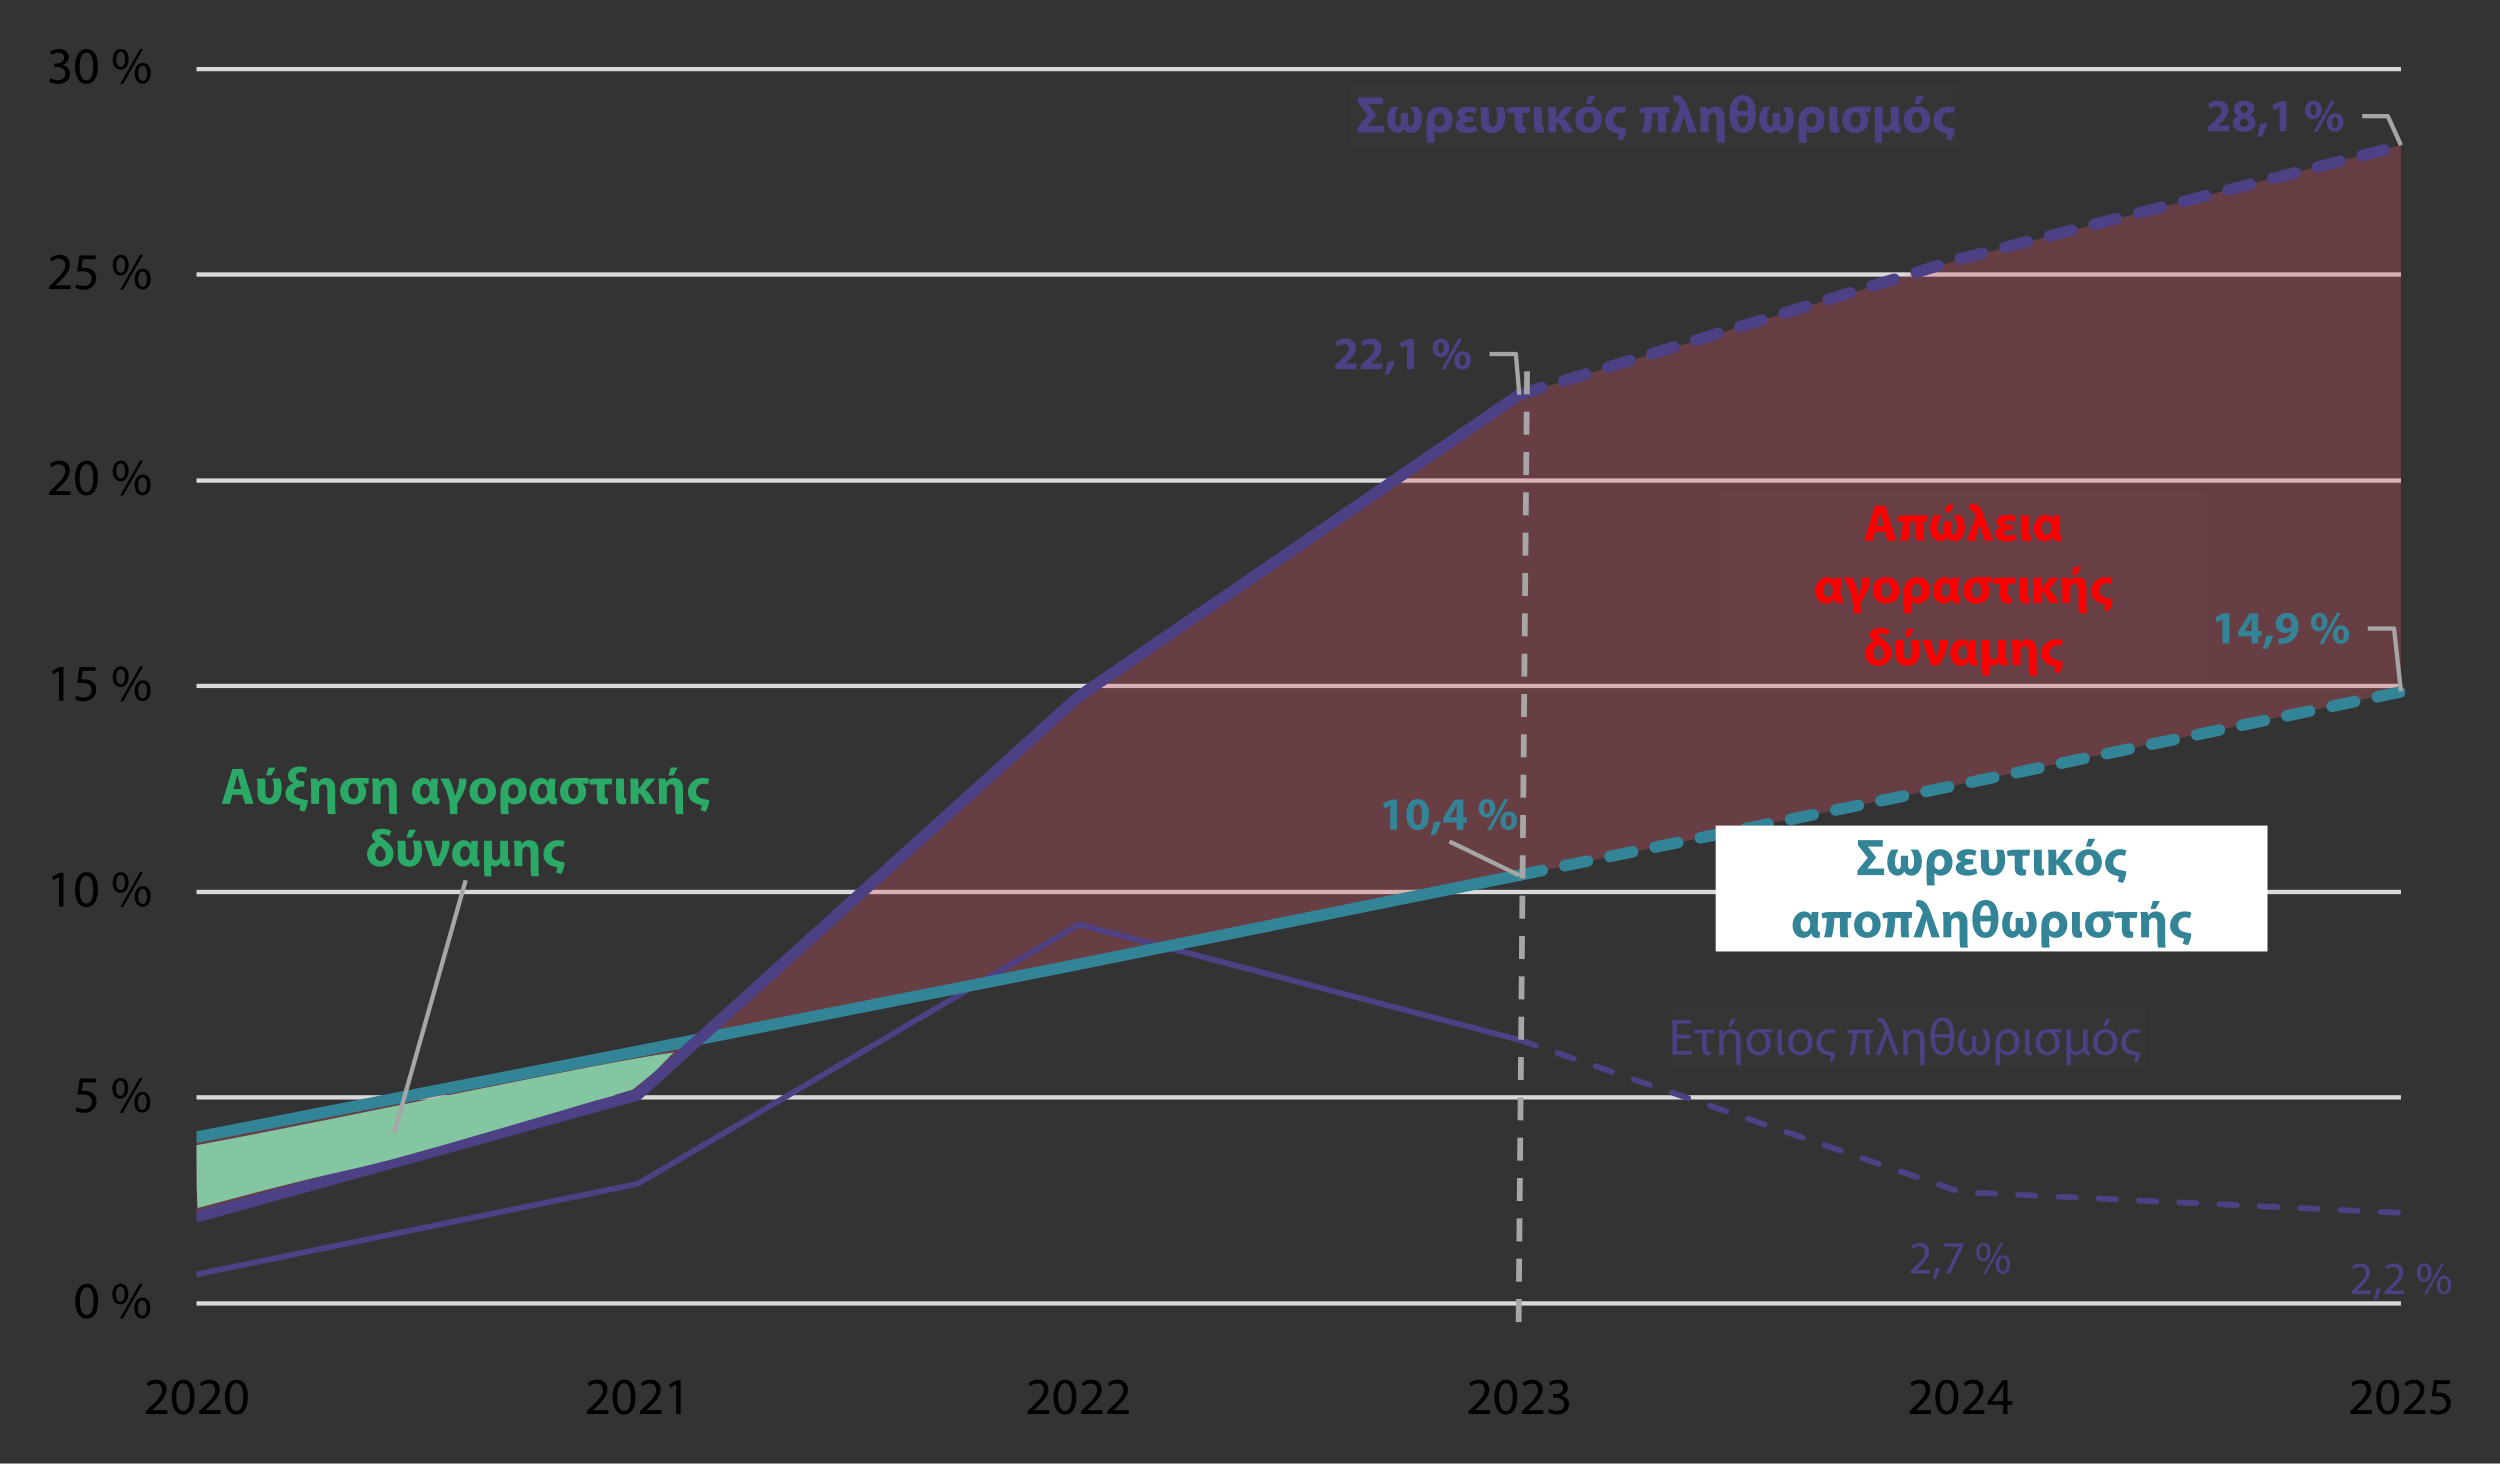<?xml version="1.0" encoding="UTF-8"?><svg id="a" xmlns="http://www.w3.org/2000/svg" xmlns:xlink="http://www.w3.org/1999/xlink" viewBox="0 0 433.853 253.987"><rect x="0" y="0" width="433.853" height="253.987" fill="#333333" stroke="none"/><defs><style>.g,.h,.i,.j,.k,.l,.m,.n,.o,.p,.q{fill:none;}.h,.i,.j,.k,.l,.m,.n,.o{stroke-linejoin:round;}.h,.i,.l,.m,.n,.o{stroke-linecap:round;}.h,.i,.l,.n{stroke:#4e4084;}.i{stroke-dasharray:0 0 3 4;}.r,.s{fill:#fff;}.t{fill:red;}.u{fill:#2ba966;}.v{fill:#348498;}.w{fill:#4e4084;}.j{stroke:#d9d9d9;}.j,.k,.q{stroke-width:.75px;}.k,.p,.q{stroke:#a6a6a6;}.l,.m{stroke-dasharray:0 0 4 4;}.l,.m,.n,.o{stroke-width:2px;}.m,.o{stroke:#348498;}.p{stroke-dasharray:0 0 4 3;}.p,.q{stroke-miterlimit:8;}.x{fill:#84c6a1;fill-rule:evenodd;}.y{clip-path:url(#e);}.z{clip-path:url(#f);}.aa{clip-path:url(#d);}.ab{clip-path:url(#b);}.ac{clip-path:url(#c);}.s{opacity:.012;}.ad{fill:#db5667;opacity:.302;}</style><clipPath id="b"><rect class="g" width="433.853" height="253.987"/></clipPath><clipPath id="c"><rect class="g" x="34.105" y="11.876" width="383.279" height="215.041"/></clipPath><clipPath id="d"><rect class="g" width="433.853" height="253.987"/></clipPath><clipPath id="e"><rect class="g" x="5.785" width="426.24" height="253.987"/></clipPath><clipPath id="f"><rect class="g" width="433.853" height="253.987"/></clipPath></defs><g class="ab"><path class="j" d="M34.105,11.997H416.665M34.105,47.637H416.665M34.105,83.397H416.665M34.105,119.037H416.665M34.105,154.797H416.665M34.105,190.437H416.665"/><path class="ad" d="M110.665,182.517l-76.56,14.881v13.68l76.56-21.121,10.595-9.549-10.595,2.109ZM340.225,44.997l-76.56,23.521-76.44,52.439-65.965,59.451,65.965-13.131,76.44-15.36,76.56-15.84,76.44-16.079V25.197l-76.44,19.8Z"/><line class="j" x1="34.105" y1="226.197" x2="416.665" y2="226.197"/></g><g class="ac"><polyline class="h" points="34.105 221.157 110.665 205.437 187.225 160.437 263.665 180.477"/><polyline class="o" points="34.165 197.337 110.605 182.457 187.165 167.337 263.725 151.857"/><polyline class="n" points="34.165 211.137 110.605 190.017 187.165 120.897 263.725 68.457"/><polyline class="i" points="263.665 180.477 340.225 206.877 416.665 210.477"/><polyline class="m" points="263.725 151.857 340.165 136.137 416.725 120.057"/><polyline class="l" points="263.725 68.457 340.165 44.937 416.725 25.257"/></g><g class="aa"><line class="k" x1="263.665" y1="151.917" x2="251.545" y2="146.037"/><polygon class="v" points="241.258 143.976 242.439 143.976 242.439 138.75 241.434 138.75 240.044 139.394 240.245 140.31 241.242 139.836 241.258 139.836 241.258 143.976"/><path class="v" d="M246.033,143.14c-.466,0-.756-.579-.748-1.785,0-1.182,.29-1.769,.748-1.769,.491,0,.74,.611,.74,1.769,0,1.19-.257,1.785-.732,1.785h-.008Zm-.008,.925c1.319,0,1.97-1.118,1.97-2.726,0-1.431-.555-2.677-1.946-2.677-1.351,0-1.986,1.19-1.986,2.71,.008,1.479,.603,2.693,1.954,2.693h.008Z"/><path class="v" d="M249.064,144.869c.386-.627,.748-1.471,1.013-2.291l-1.246,.08c-.113,.732-.33,1.568-.587,2.283l.82-.072Z"/><path class="v" d="M251.595,141.814l.008-.016,.691-1.142c.177-.33,.322-.635,.49-.973h.024c-.016,.338-.032,.659-.032,.973v1.158h-1.182Zm2.34,2.163v-1.246h.619v-.917h-.619v-3.063h-1.503l-1.97,3.184v.796h2.316v1.246h1.158Z"/><path class="v" d="M261.822,141.5c.37,0,.514,.41,.514,.941,0,.587-.169,.941-.514,.941s-.539-.394-.531-.941c0-.523,.161-.941,.523-.941h.008Zm.016-.667c-.884,0-1.455,.707-1.455,1.64,0,.981,.627,1.576,1.415,1.576,.756,0,1.447-.579,1.447-1.664,0-.892-.507-1.552-1.399-1.552h-.008Zm-3.087,3.232l2.999-5.395h-.651l-3.007,5.395h.659Zm-.7-4.736c.378,0,.523,.41,.523,.941,0,.595-.169,.949-.514,.949-.354,0-.547-.394-.539-.941,0-.531,.161-.949,.523-.949h.008Zm.024-.667c-.892,0-1.463,.708-1.463,1.64,0,.981,.627,1.584,1.423,1.584,.756,0,1.447-.579,1.447-1.664,0-.901-.507-1.56-1.399-1.56h-.008Z"/><path class="w" d="M334.891,221v-.587h-2.34v-.016l.41-.386c1.102-1.061,1.801-1.841,1.801-2.806,0-.748-.474-1.52-1.592-1.52-.603,0-1.126,.233-1.479,.531l.225,.498c.241-.201,.635-.442,1.109-.442,.78,0,1.029,.49,1.029,1.021,0,.788-.611,1.463-1.946,2.734l-.555,.539v.434h3.337Z"/><path class="w" d="M335.9,221.94c.225-.378,.579-1.27,.772-1.954l-.788,.08c-.089,.587-.306,1.447-.483,1.93l.499-.056Z"/><polygon class="w" points="337.411 215.774 337.411 216.36 339.968 216.36 339.968 216.377 337.709 221 338.432 221 340.708 216.24 340.708 215.774 337.411 215.774"/><path class="w" d="M347.602,218.274c.49,0,.675,.523,.675,1.158,0,.699-.209,1.198-.675,1.198-.442,0-.699-.515-.683-1.182,0-.659,.241-1.174,.675-1.174h.008Zm.024-.426c-.699,0-1.262,.579-1.262,1.632,.008,1.045,.563,1.576,1.222,1.576,.675,0,1.246-.547,1.246-1.656,0-.997-.474-1.552-1.198-1.552h-.008Zm-3.055,3.248l3.079-5.419h-.45l-3.079,5.419h.45Zm-.378-4.985c.49,0,.675,.531,.675,1.166,0,.691-.209,1.182-.675,1.182-.442,0-.699-.507-.683-1.166,0-.659,.241-1.182,.675-1.182h.008Zm.024-.426c-.7,0-1.262,.587-1.262,1.632,.008,1.045,.563,1.568,1.222,1.568,.675,0,1.246-.547,1.246-1.64,0-.997-.474-1.56-1.198-1.56h-.008Z"/><path class="w" d="M411.408,224.569v-.587h-2.34v-.016l.41-.386c1.102-1.061,1.801-1.841,1.801-2.806,0-.748-.474-1.52-1.592-1.52-.603,0-1.126,.233-1.479,.531l.225,.498c.241-.201,.635-.442,1.109-.442,.78,0,1.029,.49,1.029,1.021,0,.788-.611,1.463-1.946,2.734l-.555,.539v.434h3.337Z"/><path class="w" d="M412.417,225.51c.225-.378,.579-1.27,.772-1.954l-.788,.08c-.088,.587-.306,1.447-.482,1.93l.499-.056Z"/><path class="w" d="M417.168,224.569v-.587h-2.34v-.016l.41-.386c1.101-1.061,1.801-1.841,1.801-2.806,0-.748-.474-1.52-1.592-1.52-.603,0-1.126,.233-1.479,.531l.225,.498c.241-.201,.635-.442,1.109-.442,.78,0,1.029,.49,1.029,1.021,0,.788-.611,1.463-1.946,2.734l-.555,.539v.434h3.337Z"/><path class="w" d="M424.118,221.844c.491,0,.675,.523,.675,1.158,0,.699-.209,1.198-.675,1.198-.442,0-.699-.515-.683-1.182,0-.659,.241-1.174,.675-1.174h.008Zm.024-.426c-.699,0-1.262,.579-1.262,1.632,.008,1.045,.563,1.576,1.222,1.576,.675,0,1.246-.547,1.246-1.656,0-.997-.474-1.552-1.198-1.552h-.008Zm-3.055,3.248l3.079-5.419h-.45l-3.079,5.419h.45Zm-.378-4.985c.49,0,.675,.531,.675,1.166,0,.691-.209,1.182-.675,1.182-.442,0-.699-.507-.683-1.166,0-.659,.241-1.182,.675-1.182h.008Zm.024-.426c-.699,0-1.262,.587-1.262,1.632,.008,1.045,.563,1.568,1.222,1.568,.675,0,1.246-.547,1.246-1.64,0-.997-.474-1.56-1.198-1.56h-.008Z"/><polyline class="k" points="416.665 119.997 415.465 109.077 410.905 109.077"/><polygon class="v" points="385.682 111.669 386.864 111.669 386.864 106.443 385.859 106.443 384.468 107.087 384.669 108.003 385.666 107.529 385.682 107.529 385.682 111.669"/><path class="v" d="M389.542,109.507l.008-.016,.691-1.142c.177-.33,.322-.635,.491-.973h.024c-.016,.338-.032,.659-.032,.973v1.158h-1.182Zm2.34,2.163v-1.246h.619v-.917h-.619v-3.063h-1.504l-1.97,3.184v.796h2.316v1.246h1.158Z"/><path class="v" d="M393.489,112.562c.386-.627,.748-1.471,1.013-2.291l-1.246,.08c-.113,.732-.33,1.568-.587,2.283l.82-.072Z"/><path class="v" d="M396.88,107.247c.555,0,.772,.547,.764,1.101,0,.153-.016,.233-.056,.314-.121,.185-.346,.338-.691,.338-.49,0-.74-.386-.74-.836,0-.547,.305-.917,.715-.917h.008Zm-1.463,4.494c.137,.008,.354,.016,.555,0,.82-.032,1.512-.273,2.01-.732,.563-.523,.908-1.311,.908-2.404,0-1.222-.635-2.251-1.978-2.251-1.15,0-1.97,.86-1.97,1.881s.74,1.632,1.624,1.632c.482,0,.82-.137,1.061-.378l.016,.008c-.089,.394-.314,.74-.659,.965-.281,.193-.659,.305-1.037,.322-.241,.016-.37,.024-.531,0v.957Z"/><path class="v" d="M406.246,109.193c.37,0,.515,.41,.515,.941,0,.587-.169,.941-.515,.941s-.539-.394-.531-.941c0-.523,.161-.941,.523-.941h.008Zm.016-.667c-.884,0-1.455,.707-1.455,1.64,0,.981,.627,1.576,1.415,1.576,.756,0,1.447-.579,1.447-1.664,0-.892-.507-1.552-1.399-1.552h-.008Zm-3.087,3.232l2.999-5.395h-.651l-3.007,5.395h.659Zm-.699-4.736c.378,0,.523,.41,.523,.941,0,.595-.169,.949-.514,.949-.354,0-.547-.394-.539-.941,0-.531,.161-.949,.523-.949h.008Zm.024-.667c-.892,0-1.463,.708-1.463,1.64,0,.981,.627,1.584,1.423,1.584,.756,0,1.447-.579,1.447-1.664,0-.9-.507-1.56-1.399-1.56h-.008Z"/><polyline class="k" points="263.665 68.517 263.065 61.437 258.505 61.437"/><polyline class="k" points="416.665 25.197 414.385 20.157 409.945 20.157"/><path class="w" d="M235.415,64.072v-1.005h-1.978v-.016l.482-.402c.764-.675,1.391-1.375,1.391-2.251,0-.949-.643-1.64-1.833-1.64-.699,0-1.319,.241-1.704,.539l.346,.868c.273-.201,.667-.426,1.118-.426,.603,0,.852,.338,.852,.764-.008,.611-.563,1.198-1.713,2.227l-.667,.603v.74h3.706Z"/><path class="w" d="M239.853,64.072v-1.005h-1.978v-.016l.482-.402c.764-.675,1.391-1.375,1.391-2.251,0-.949-.643-1.64-1.833-1.64-.699,0-1.318,.241-1.704,.539l.346,.868c.273-.201,.667-.426,1.118-.426,.603,0,.852,.338,.852,.764-.008,.611-.563,1.198-1.713,2.227l-.667,.603v.74h3.706Z"/><path class="w" d="M241.067,64.964c.386-.627,.748-1.471,1.013-2.291l-1.246,.08c-.113,.732-.33,1.568-.587,2.283l.82-.072Z"/><polygon class="w" points="244.176 64.072 245.358 64.072 245.358 58.846 244.353 58.846 242.962 59.489 243.163 60.406 244.16 59.932 244.176 59.932 244.176 64.072"/><path class="w" d="M253.824,61.596c.37,0,.514,.41,.514,.941,0,.587-.169,.941-.514,.941s-.539-.394-.531-.941c0-.523,.161-.941,.523-.941h.008Zm.016-.667c-.884,0-1.455,.708-1.455,1.64,0,.981,.627,1.576,1.415,1.576,.756,0,1.447-.579,1.447-1.664,0-.893-.507-1.552-1.399-1.552h-.008Zm-3.087,3.232l2.999-5.395h-.651l-3.007,5.395h.659Zm-.699-4.735c.378,0,.523,.41,.523,.941,0,.595-.169,.949-.514,.949-.354,0-.547-.394-.539-.941,0-.531,.161-.949,.523-.949h.008Zm.024-.667c-.892,0-1.463,.708-1.463,1.64,0,.981,.627,1.584,1.423,1.584,.756,0,1.447-.579,1.447-1.664,0-.9-.507-1.56-1.399-1.56h-.008Z"/><path class="w" d="M386.84,22.795v-1.005h-1.978v-.016l.482-.402c.764-.675,1.391-1.375,1.391-2.251,0-.949-.643-1.64-1.833-1.64-.699,0-1.318,.241-1.704,.539l.346,.868c.273-.201,.667-.426,1.118-.426,.603,0,.852,.338,.852,.764-.008,.611-.563,1.198-1.713,2.227l-.667,.603v.74h3.707Z"/><path class="w" d="M389.453,18.308c.442,0,.627,.322,.627,.651,0,.322-.249,.579-.531,.659-.418-.129-.732-.354-.732-.708,0-.322,.209-.603,.627-.603h.008Zm.008,3.73c-.45,0-.74-.354-.732-.732,0-.378,.233-.667,.635-.78,.474,.129,.82,.402,.82,.86,0,.37-.289,.651-.716,.651h-.008Zm.032-4.559c-1.037,0-1.833,.587-1.833,1.471,0,.458,.249,.884,.756,1.15v.016c-.571,.249-.933,.683-.933,1.311,0,.708,.611,1.455,1.938,1.455,1.214,0,2.01-.643,2.01-1.592,0-.667-.45-1.102-.965-1.294v-.024c.523-.257,.764-.7,.764-1.15,0-.635-.507-1.343-1.729-1.343h-.008Z"/><path class="w" d="M392.492,23.687c.386-.627,.748-1.471,1.013-2.291l-1.246,.08c-.112,.732-.33,1.568-.587,2.283l.82-.072Z"/><polygon class="w" points="395.601 22.795 396.783 22.795 396.783 17.569 395.778 17.569 394.387 18.212 394.588 19.128 395.585 18.654 395.601 18.654 395.601 22.795"/><path class="w" d="M405.249,20.318c.37,0,.515,.41,.515,.941,0,.587-.169,.941-.515,.941s-.539-.394-.531-.941c0-.523,.161-.941,.523-.941h.008Zm.016-.667c-.884,0-1.455,.708-1.455,1.64,0,.981,.627,1.576,1.415,1.576,.756,0,1.447-.579,1.447-1.664,0-.892-.507-1.552-1.399-1.552h-.008Zm-3.087,3.232l2.999-5.395h-.651l-3.007,5.395h.659Zm-.699-4.736c.378,0,.523,.41,.523,.941,0,.595-.169,.949-.515,.949-.354,0-.547-.394-.539-.941,0-.531,.161-.949,.523-.949h.008Zm.024-.667c-.892,0-1.463,.708-1.463,1.64,0,.981,.627,1.584,1.423,1.584,.756,0,1.447-.579,1.447-1.664,0-.9-.507-1.56-1.399-1.56h-.008Z"/><path d="M15.047,228.221c-.729,0-1.197-.918-1.179-2.439,0-1.467,.468-2.385,1.188-2.385,.828,0,1.188,.945,1.188,2.385,0,1.494-.387,2.439-1.188,2.439h-.009Zm-.027,.612c1.278,0,2.025-1.098,2.025-3.087,0-1.863-.711-2.961-1.935-2.961-1.188,0-2.043,1.071-2.043,3.042,.018,1.935,.801,3.006,1.944,3.006h.009Z"/><path d="M24.695,225.683c.549,0,.756,.585,.756,1.296,0,.783-.234,1.341-.756,1.341-.495,0-.783-.576-.765-1.323,0-.738,.27-1.314,.756-1.314h.009Zm.027-.477c-.783,0-1.413,.648-1.413,1.827,.009,1.17,.63,1.764,1.368,1.764,.756,0,1.395-.612,1.395-1.854,0-1.116-.531-1.737-1.341-1.737h-.009Zm-3.42,3.636l3.447-6.066h-.504l-3.447,6.066h.504Zm-.423-5.58c.549,0,.756,.594,.756,1.305,0,.774-.234,1.323-.756,1.323-.495,0-.783-.567-.765-1.305,0-.738,.27-1.323,.756-1.323h.009Zm.027-.477c-.783,0-1.413,.657-1.413,1.827,.009,1.17,.63,1.755,1.368,1.755,.756,0,1.395-.612,1.395-1.836,0-1.116-.531-1.746-1.341-1.746h-.009Z"/><path d="M16.64,187.172h-2.799l-.378,2.808c.216-.036,.477-.063,.819-.063,1.161,0,1.674,.54,1.674,1.287,.009,.792-.639,1.278-1.377,1.278-.54,0-1.017-.18-1.26-.324l-.198,.603c.288,.18,.819,.36,1.458,.36,1.269,0,2.178-.855,2.178-1.998,0-.738-.378-1.251-.837-1.503-.36-.216-.801-.315-1.26-.315-.216,0-.342,.018-.477,.036l.225-1.503h2.232v-.666Z"/><path d="M24.695,189.971c.549,0,.756,.585,.756,1.296,0,.783-.234,1.341-.756,1.341-.495,0-.783-.576-.765-1.323,0-.738,.27-1.314,.756-1.314h.009Zm.027-.477c-.783,0-1.413,.648-1.413,1.827,.009,1.17,.63,1.764,1.368,1.764,.756,0,1.395-.612,1.395-1.854,0-1.116-.531-1.737-1.341-1.737h-.009Zm-3.42,3.636l3.447-6.066h-.504l-3.447,6.066h.504Zm-.423-5.58c.549,0,.756,.594,.756,1.305,0,.774-.234,1.323-.756,1.323-.495,0-.783-.567-.765-1.305,0-.738,.27-1.323,.756-1.323h.009Zm.027-.477c-.783,0-1.413,.657-1.413,1.827,.009,1.17,.63,1.755,1.368,1.755,.756,0,1.395-.612,1.395-1.836,0-1.116-.531-1.746-1.341-1.746h-.009Z"/><polygon points="10.25 157.31 11.015 157.31 11.015 151.46 10.34 151.46 9.062 152.144 9.215 152.747 10.232 152.198 10.25 152.198 10.25 157.31"/><path d="M14.993,156.797c-.729,0-1.197-.918-1.179-2.439,0-1.467,.468-2.385,1.188-2.385,.828,0,1.188,.945,1.188,2.385,0,1.494-.387,2.439-1.188,2.439h-.009Zm-.027,.612c1.278,0,2.025-1.098,2.025-3.087,0-1.863-.711-2.961-1.935-2.961-1.188,0-2.043,1.071-2.043,3.042,.018,1.935,.801,3.006,1.944,3.006h.009Z"/><path d="M24.757,154.259c.549,0,.756,.585,.756,1.296,0,.783-.234,1.341-.756,1.341-.495,0-.783-.576-.765-1.323,0-.738,.27-1.314,.756-1.314h.009Zm.027-.477c-.783,0-1.413,.648-1.413,1.827,.009,1.17,.63,1.764,1.368,1.764,.756,0,1.395-.612,1.395-1.854,0-1.116-.531-1.737-1.341-1.737h-.009Zm-3.42,3.636l3.447-6.066h-.504l-3.447,6.066h.504Zm-.423-5.58c.549,0,.756,.594,.756,1.305,0,.774-.234,1.323-.756,1.323-.495,0-.783-.567-.765-1.305,0-.738,.27-1.323,.756-1.323h.009Zm.027-.477c-.783,0-1.413,.657-1.413,1.827,.009,1.17,.63,1.755,1.368,1.755,.756,0,1.395-.612,1.395-1.836,0-1.116-.531-1.746-1.341-1.746h-.009Z"/><polygon points="10.25 121.598 11.015 121.598 11.015 115.748 10.34 115.748 9.062 116.432 9.215 117.035 10.232 116.486 10.25 116.486 10.25 121.598"/><path d="M16.586,115.748h-2.799l-.378,2.808c.216-.036,.477-.063,.819-.063,1.161,0,1.674,.54,1.674,1.287,.009,.792-.639,1.278-1.377,1.278-.54,0-1.017-.18-1.26-.324l-.198,.603c.288,.18,.819,.36,1.458,.36,1.269,0,2.178-.855,2.178-1.998,0-.738-.378-1.251-.837-1.503-.36-.216-.801-.315-1.26-.315-.216,0-.342,.018-.477,.036l.225-1.503h2.232v-.666Z"/><path d="M24.757,118.547c.549,0,.756,.585,.756,1.296,0,.783-.234,1.341-.756,1.341-.495,0-.783-.576-.765-1.323,0-.738,.27-1.314,.756-1.314h.009Zm.027-.477c-.783,0-1.413,.648-1.413,1.827,.009,1.17,.63,1.764,1.368,1.764,.756,0,1.395-.612,1.395-1.854,0-1.116-.531-1.737-1.341-1.737h-.009Zm-3.42,3.636l3.447-6.066h-.504l-3.447,6.066h.504Zm-.423-5.58c.549,0,.756,.594,.756,1.305,0,.774-.234,1.323-.756,1.323-.495,0-.783-.567-.765-1.305,0-.738,.27-1.323,.756-1.323h.009Zm.027-.477c-.783,0-1.413,.657-1.413,1.827,.009,1.17,.63,1.755,1.368,1.755,.756,0,1.395-.612,1.395-1.836,0-1.116-.531-1.746-1.341-1.746h-.009Z"/><path d="M12.266,85.886v-.657h-2.619v-.018l.459-.432c1.233-1.188,2.016-2.061,2.016-3.141,0-.837-.531-1.701-1.782-1.701-.675,0-1.26,.261-1.656,.594l.252,.558c.27-.225,.711-.495,1.242-.495,.873,0,1.152,.549,1.152,1.143,0,.882-.684,1.638-2.178,3.06l-.621,.603v.486h3.735Z"/><path d="M14.993,85.373c-.729,0-1.197-.918-1.179-2.439,0-1.467,.468-2.385,1.188-2.385,.828,0,1.188,.945,1.188,2.385,0,1.494-.387,2.439-1.188,2.439h-.009Zm-.027,.612c1.278,0,2.025-1.098,2.025-3.087,0-1.863-.711-2.961-1.935-2.961-1.188,0-2.043,1.071-2.043,3.042,.018,1.935,.801,3.006,1.944,3.006h.009Z"/><path d="M24.757,82.835c.549,0,.756,.585,.756,1.296,0,.783-.234,1.341-.756,1.341-.495,0-.783-.576-.765-1.323,0-.738,.27-1.314,.756-1.314h.009Zm.027-.477c-.783,0-1.413,.648-1.413,1.827,.009,1.17,.63,1.764,1.368,1.764,.756,0,1.395-.612,1.395-1.854,0-1.116-.531-1.737-1.341-1.737h-.009Zm-3.42,3.636l3.447-6.066h-.504l-3.447,6.066h.504Zm-.423-5.58c.549,0,.756,.594,.756,1.305,0,.774-.234,1.323-.756,1.323-.495,0-.783-.567-.765-1.305,0-.738,.27-1.323,.756-1.323h.009Zm.027-.477c-.783,0-1.413,.657-1.413,1.827,.009,1.17,.63,1.755,1.368,1.755,.756,0,1.395-.612,1.395-1.836,0-1.116-.531-1.746-1.341-1.746h-.009Z"/><path d="M12.266,50.174v-.657h-2.619v-.018l.459-.432c1.233-1.188,2.016-2.061,2.016-3.141,0-.837-.531-1.701-1.782-1.701-.675,0-1.26,.261-1.656,.594l.252,.558c.27-.225,.711-.495,1.242-.495,.873,0,1.152,.549,1.152,1.143,0,.882-.684,1.638-2.178,3.06l-.621,.603v.486h3.735Z"/><path d="M16.586,44.324h-2.799l-.378,2.808c.216-.036,.477-.063,.819-.063,1.161,0,1.674,.54,1.674,1.287,.009,.792-.639,1.278-1.377,1.278-.54,0-1.017-.18-1.26-.324l-.198,.603c.288,.18,.819,.36,1.458,.36,1.269,0,2.178-.855,2.178-1.998,0-.738-.378-1.251-.837-1.503-.36-.216-.801-.315-1.26-.315-.216,0-.342,.018-.477,.036l.225-1.503h2.232v-.666Z"/><path d="M24.758,47.123c.549,0,.756,.585,.756,1.296,0,.783-.234,1.341-.756,1.341-.495,0-.783-.576-.765-1.323,0-.738,.27-1.314,.756-1.314h.009Zm.027-.477c-.783,0-1.413,.648-1.413,1.827,.009,1.17,.63,1.764,1.368,1.764,.756,0,1.395-.612,1.395-1.854,0-1.116-.531-1.737-1.341-1.737h-.009Zm-3.42,3.636l3.447-6.066h-.504l-3.447,6.066h.504Zm-.423-5.58c.549,0,.756,.594,.756,1.305,0,.774-.234,1.323-.756,1.323-.495,0-.783-.567-.765-1.305,0-.738,.27-1.323,.756-1.323h.009Zm.027-.477c-.783,0-1.413,.657-1.413,1.827,.009,1.17,.63,1.755,1.368,1.755,.756,0,1.395-.612,1.395-1.836,0-1.116-.531-1.746-1.341-1.746h-.009Z"/><path d="M8.504,14.165c.288,.189,.864,.396,1.521,.396,1.395,0,2.133-.819,2.133-1.755,0-.819-.585-1.359-1.305-1.494v-.018c.711-.261,1.08-.774,1.08-1.386,0-.711-.522-1.395-1.674-1.395-.63,0-1.224,.225-1.539,.45l.216,.576c.252-.18,.702-.387,1.17-.387,.729,0,1.026,.414,1.026,.882,0,.693-.729,.99-1.305,.99h-.441v.594h.441c.765,0,1.503,.351,1.512,1.17,.009,.495-.315,1.134-1.323,1.134-.558,0-1.071-.225-1.296-.36l-.216,.603Z"/><path d="M14.993,13.949c-.729,0-1.197-.918-1.179-2.439,0-1.467,.468-2.385,1.188-2.385,.828,0,1.188,.945,1.188,2.385,0,1.494-.387,2.439-1.188,2.439h-.009Zm-.027,.612c1.278,0,2.025-1.098,2.025-3.087,0-1.863-.711-2.961-1.935-2.961-1.188,0-2.043,1.071-2.043,3.042,.018,1.935,.801,3.006,1.944,3.006h.009Z"/><path d="M24.758,11.411c.549,0,.756,.585,.756,1.296,0,.783-.234,1.341-.756,1.341-.495,0-.783-.576-.765-1.323,0-.738,.27-1.314,.756-1.314h.009Zm.027-.477c-.783,0-1.413,.648-1.413,1.827,.009,1.17,.63,1.764,1.368,1.764,.756,0,1.395-.612,1.395-1.854,0-1.116-.531-1.737-1.341-1.737h-.009Zm-3.42,3.636l3.447-6.066h-.504l-3.447,6.066h.504Zm-.423-5.58c.549,0,.756,.594,.756,1.305,0,.774-.234,1.323-.756,1.323-.495,0-.783-.567-.765-1.305,0-.738,.27-1.323,.756-1.323h.009Zm.027-.477c-.783,0-1.413,.657-1.413,1.827,.009,1.17,.63,1.755,1.368,1.755,.756,0,1.395-.612,1.395-1.836,0-1.116-.531-1.746-1.341-1.746h-.009Z"/><path d="M29.042,245.384v-.657h-2.619v-.018l.459-.432c1.233-1.188,2.016-2.061,2.016-3.141,0-.837-.531-1.701-1.782-1.701-.675,0-1.26,.261-1.656,.594l.252,.558c.27-.225,.711-.495,1.242-.495,.873,0,1.152,.549,1.152,1.143,0,.882-.684,1.638-2.178,3.06l-.621,.603v.486h3.735Z"/><path d="M31.769,244.871c-.729,0-1.197-.918-1.179-2.439,0-1.467,.468-2.385,1.188-2.385,.828,0,1.188,.945,1.188,2.385,0,1.494-.387,2.439-1.188,2.439h-.009Zm-.027,.612c1.278,0,2.025-1.098,2.025-3.087,0-1.863-.711-2.961-1.935-2.961-1.188,0-2.043,1.071-2.043,3.042,.018,1.935,.801,3.006,1.944,3.006h.009Z"/><path d="M38.285,245.384v-.657h-2.619v-.018l.459-.432c1.233-1.188,2.016-2.061,2.016-3.141,0-.837-.531-1.701-1.782-1.701-.675,0-1.26,.261-1.656,.594l.252,.558c.27-.225,.711-.495,1.242-.495,.873,0,1.152,.549,1.152,1.143,0,.882-.684,1.638-2.178,3.06l-.621,.603v.486h3.735Z"/><path d="M41.012,244.871c-.729,0-1.197-.918-1.179-2.439,0-1.467,.468-2.385,1.188-2.385,.828,0,1.188,.945,1.188,2.385,0,1.494-.387,2.439-1.188,2.439h-.009Zm-.027,.612c1.278,0,2.025-1.098,2.025-3.087,0-1.863-.711-2.961-1.935-2.961-1.188,0-2.043,1.071-2.043,3.042,.018,1.935,.801,3.006,1.944,3.006h.009Z"/><path d="M105.56,245.384v-.657h-2.619v-.018l.459-.432c1.233-1.188,2.016-2.061,2.016-3.141,0-.837-.531-1.701-1.782-1.701-.675,0-1.26,.261-1.656,.594l.252,.558c.27-.225,.711-.495,1.242-.495,.873,0,1.152,.549,1.152,1.143,0,.882-.684,1.638-2.178,3.06l-.621,.603v.486h3.735Z"/><path d="M108.287,244.871c-.729,0-1.197-.918-1.179-2.439,0-1.467,.468-2.385,1.188-2.385,.828,0,1.188,.945,1.188,2.385,0,1.494-.387,2.439-1.188,2.439h-.009Zm-.027,.612c1.278,0,2.025-1.098,2.025-3.087,0-1.863-.711-2.961-1.935-2.961-1.188,0-2.043,1.071-2.043,3.042,.018,1.935,.801,3.006,1.944,3.006h.009Z"/><path d="M114.803,245.384v-.657h-2.619v-.018l.459-.432c1.233-1.188,2.016-2.061,2.016-3.141,0-.837-.531-1.701-1.782-1.701-.675,0-1.26,.261-1.656,.594l.252,.558c.27-.225,.711-.495,1.242-.495,.873,0,1.152,.549,1.152,1.143,0,.882-.684,1.638-2.178,3.06l-.621,.603v.486h3.735Z"/><polygon points="117.35 245.384 118.115 245.384 118.115 239.534 117.44 239.534 116.162 240.218 116.315 240.821 117.332 240.272 117.35 240.272 117.35 245.384"/><path d="M182.078,245.384v-.657h-2.619v-.018l.459-.432c1.233-1.188,2.016-2.061,2.016-3.141,0-.837-.531-1.701-1.782-1.701-.675,0-1.26,.261-1.656,.594l.252,.558c.27-.225,.711-.495,1.242-.495,.873,0,1.152,.549,1.152,1.143,0,.882-.684,1.638-2.178,3.06l-.621,.603v.486h3.735Z"/><path d="M184.805,244.871c-.729,0-1.197-.918-1.179-2.439,0-1.467,.468-2.385,1.188-2.385,.828,0,1.188,.945,1.188,2.385,0,1.494-.387,2.439-1.188,2.439h-.009Zm-.027,.612c1.278,0,2.025-1.098,2.025-3.087,0-1.863-.711-2.961-1.935-2.961-1.188,0-2.043,1.071-2.043,3.042,.018,1.935,.801,3.006,1.944,3.006h.009Z"/><path d="M191.32,245.384v-.657h-2.619v-.018l.459-.432c1.233-1.188,2.016-2.061,2.016-3.141,0-.837-.531-1.701-1.782-1.701-.675,0-1.26,.261-1.656,.594l.252,.558c.27-.225,.711-.495,1.242-.495,.873,0,1.152,.549,1.152,1.143,0,.882-.684,1.638-2.178,3.06l-.621,.603v.486h3.735Z"/><path d="M195.883,245.384v-.657h-2.619v-.018l.459-.432c1.233-1.188,2.016-2.061,2.016-3.141,0-.837-.531-1.701-1.782-1.701-.675,0-1.26,.261-1.656,.594l.252,.558c.27-.225,.711-.495,1.242-.495,.873,0,1.152,.549,1.152,1.143,0,.882-.684,1.638-2.178,3.06l-.621,.603v.486h3.735Z"/><path d="M258.596,245.384v-.657h-2.619v-.018l.459-.432c1.233-1.188,2.016-2.061,2.016-3.141,0-.837-.531-1.701-1.782-1.701-.675,0-1.26,.261-1.656,.594l.252,.558c.27-.225,.711-.495,1.242-.495,.873,0,1.152,.549,1.152,1.143,0,.882-.684,1.638-2.178,3.06l-.621,.603v.486h3.735Z"/><path d="M261.323,244.871c-.729,0-1.197-.918-1.179-2.439,0-1.467,.468-2.385,1.188-2.385,.828,0,1.188,.945,1.188,2.385,0,1.494-.387,2.439-1.188,2.439h-.009Zm-.027,.612c1.278,0,2.025-1.098,2.025-3.087,0-1.863-.711-2.961-1.935-2.961-1.188,0-2.043,1.071-2.043,3.042,.018,1.935,.801,3.006,1.944,3.006h.009Z"/><path d="M267.838,245.384v-.657h-2.619v-.018l.459-.432c1.233-1.188,2.016-2.061,2.016-3.141,0-.837-.531-1.701-1.782-1.701-.675,0-1.26,.261-1.656,.594l.252,.558c.27-.225,.711-.495,1.242-.495,.873,0,1.152,.549,1.152,1.143,0,.882-.684,1.638-2.178,3.06l-.621,.603v.486h3.735Z"/><path d="M268.639,245.087c.288,.189,.864,.396,1.521,.396,1.395,0,2.133-.819,2.133-1.755,0-.819-.585-1.359-1.305-1.494v-.018c.711-.261,1.08-.774,1.08-1.386,0-.711-.522-1.395-1.674-1.395-.63,0-1.224,.225-1.539,.45l.216,.576c.252-.18,.702-.387,1.17-.387,.729,0,1.026,.414,1.026,.882,0,.693-.729,.99-1.305,.99h-.441v.594h.441c.765,0,1.503,.351,1.512,1.17,.009,.495-.315,1.134-1.323,1.134-.558,0-1.071-.225-1.296-.36l-.216,.603Z"/><path d="M335.114,245.384v-.657h-2.619v-.018l.459-.432c1.233-1.188,2.016-2.061,2.016-3.141,0-.837-.531-1.701-1.782-1.701-.675,0-1.26,.261-1.656,.594l.252,.558c.27-.225,.711-.495,1.242-.495,.873,0,1.152,.549,1.152,1.143,0,.882-.684,1.638-2.178,3.06l-.621,.603v.486h3.735Z"/><path d="M337.841,244.871c-.729,0-1.197-.918-1.179-2.439,0-1.467,.468-2.385,1.188-2.385,.828,0,1.188,.945,1.188,2.385,0,1.494-.387,2.439-1.188,2.439h-.009Zm-.027,.612c1.278,0,2.025-1.098,2.025-3.087,0-1.863-.711-2.961-1.935-2.961-1.188,0-2.043,1.071-2.043,3.042,.018,1.935,.801,3.006,1.944,3.006h.009Z"/><path d="M344.356,245.384v-.657h-2.619v-.018l.459-.432c1.233-1.188,2.016-2.061,2.016-3.141,0-.837-.531-1.701-1.782-1.701-.675,0-1.26,.261-1.656,.594l.252,.558c.27-.225,.711-.495,1.242-.495,.873,0,1.152,.549,1.152,1.143,0,.882-.684,1.638-2.178,3.06l-.621,.603v.486h3.735Z"/><path d="M345.715,243.17v-.018l1.431-1.989c.162-.27,.306-.522,.486-.864h.027c-.018,.306-.027,.612-.027,.918v1.953h-1.917Zm2.664,2.214v-1.602h.819v-.612h-.819v-3.636h-.855l-2.61,3.735v.513h2.718v1.602h.747Z"/><path d="M411.632,245.384v-.657h-2.619v-.018l.459-.432c1.233-1.188,2.016-2.061,2.016-3.141,0-.837-.531-1.701-1.782-1.701-.675,0-1.26,.261-1.656,.594l.252,.558c.27-.225,.711-.495,1.242-.495,.873,0,1.152,.549,1.152,1.143,0,.882-.684,1.638-2.178,3.06l-.621,.603v.486h3.735Z"/><path d="M414.359,244.871c-.729,0-1.197-.918-1.179-2.439,0-1.467,.468-2.385,1.188-2.385,.828,0,1.188,.945,1.188,2.385,0,1.494-.387,2.439-1.188,2.439h-.009Zm-.027,.612c1.278,0,2.025-1.098,2.025-3.087,0-1.863-.711-2.961-1.935-2.961-1.188,0-2.043,1.071-2.043,3.042,.018,1.935,.801,3.006,1.944,3.006h.009Z"/><path d="M420.875,245.384v-.657h-2.619v-.018l.459-.432c1.233-1.188,2.016-2.061,2.016-3.141,0-.837-.531-1.701-1.782-1.701-.675,0-1.26,.261-1.656,.594l.252,.558c.27-.225,.711-.495,1.242-.495,.873,0,1.152,.549,1.152,1.143,0,.882-.684,1.638-2.178,3.06l-.621,.603v.486h3.735Z"/><path d="M425.195,239.534h-2.799l-.378,2.808c.216-.036,.477-.063,.819-.063,1.161,0,1.674,.54,1.674,1.287,.009,.792-.639,1.278-1.377,1.278-.54,0-1.017-.18-1.26-.324l-.198,.603c.288,.18,.819,.36,1.458,.36,1.269,0,2.178-.855,2.178-1.998,0-.738-.378-1.251-.837-1.503-.36-.216-.801-.315-1.26-.315-.216,0-.342,.018-.477,.036l.225-1.503h2.232v-.666Z"/><line class="p" x1="263.545" y1="229.429" x2="265.019" y2="62.877"/></g><g class="y"><path class="x" d="M34.293,209.637c-.25-6.223-.125-1.357-.187-10.9,26.163-4.845,70.186-14.429,82.8-16.1-3.872,3.967-2.956,3.111-7.119,6.452-64.483,19.128-33.657,9.293-75.494,20.548"/></g><g class="z"><rect class="r" x="297.745" y="143.277" width="95.76" height="21.84"/><polygon class="v" points="324.082 150.705 325.603 148.806 324.181 146.961 324.181 146.925 326.746 146.925 326.746 145.8 322.435 145.8 322.435 146.691 324.136 148.86 322.336 151.092 322.336 151.866 326.971 151.866 326.971 150.741 324.082 150.741 324.082 150.705"/><path class="v" d="M331.147,148.5h-1.278l.018,1.611c.009,.405-.153,.711-.423,.711-.306,0-.621-.396-.621-1.287,0-.81,.261-1.575,.639-2.061v-.027h-1.233c-.351,.405-.729,1.161-.729,2.178,0,1.566,.864,2.34,1.764,2.34,.549,0,.954-.297,1.188-.693h.036c.198,.432,.666,.693,1.179,.693,1.008,0,1.836-.873,1.836-2.448,0-.972-.378-1.755-.711-2.07h-1.242v.027c.405,.459,.621,1.251,.621,1.98,0,.9-.279,1.368-.63,1.368-.279,0-.441-.315-.441-.711l.027-1.611Z"/><path class="v" d="M335.704,149.778c0-.837,.387-1.287,.891-1.287,.54,0,.864,.486,.864,1.179,0,.711-.333,1.242-.927,1.242-.396,0-.711-.279-.801-.54-.018-.09-.027-.171-.027-.27v-.324Zm.018,1.755c.207,.261,.594,.432,1.08,.432,.999,0,2.043-.774,2.043-2.322,0-1.359-.864-2.277-2.178-2.277-.603,0-1.08,.18-1.494,.522-.423,.36-.837,.927-.837,2.205v1.998c0,.63,.036,1.332,.108,1.557h1.323c-.063-.342-.063-1.026-.063-1.548v-.567h.018Z"/><path class="v" d="M340.363,149.553c-.522,.108-.963,.504-.963,1.053,0,1.008,1.035,1.359,1.989,1.359,.558,0,1.26-.108,1.737-.396l-.189-.891c-.297,.153-.783,.279-1.188,.279-.45,0-.873-.153-.873-.504,0-.342,.486-.432,1.116-.441h.432v-.891h-.432c-.639-.009-1.008-.117-1.008-.387,0-.243,.27-.414,.747-.414,.396,0,.792,.117,1.035,.243l.234-.864c-.378-.225-.837-.333-1.476-.333-1.314,0-1.917,.621-1.917,1.233,0,.432,.279,.756,.756,.909v.045Z"/><path class="v" d="M346.372,147.465c.099,.252,.27,.999,.27,1.764,0,.882-.216,1.629-.801,1.629-.378,0-.693-.297-.693-.882v-1.656c0-.495-.036-.738-.144-.855h-1.332c.09,.297,.108,.81,.108,1.467v1.134c0,1.287,.855,1.899,1.944,1.899,1.719,0,2.259-1.449,2.259-2.817,0-.756-.18-1.377-.333-1.683h-1.278Z"/><path class="v" d="M351.619,150.912h-.171c-.27,0-.45-.144-.45-.594v-1.818h1.197l.126-1.035h-2.511c-1.008,0-1.359,.153-1.548,.297l.171,.801c.189-.036,.414-.063,.828-.063h.369v1.908c0,1.026,.324,1.557,1.305,1.557,.27,0,.513-.045,.63-.099l.054-.954Z"/><path class="v" d="M354.341,147.465h-1.368v3.159c0,1.044,.423,1.341,1.134,1.341,.207,0,.459-.036,.576-.09l.063-.954c-.279,.018-.405-.099-.405-.432v-3.024Z"/><path class="v" d="M358.039,149.463c.603-.666,1.179-1.332,1.728-1.953v-.045h-1.557c-.36,.522-.837,1.233-1.323,1.836h-.027v-1.053c0-.405-.063-.693-.144-.783h-1.35c.081,.153,.126,.693,.126,1.125v3.276h1.368v-1.791h.063c.297,.018,.531,.378,.837,.909l.486,.882h1.575l-.702-1.206c-.342-.576-.666-1.053-1.08-1.161v-.036Z"/><path class="v" d="M362.464,150.984c-.576,0-.891-.567-.891-1.314,0-.657,.252-1.323,.9-1.323,.621,0,.873,.666,.873,1.314,0,.792-.333,1.323-.873,1.323h-.009Zm-.018,.981c1.17,0,2.313-.738,2.313-2.34,0-1.332-.9-2.259-2.241-2.259-1.422,0-2.358,.909-2.358,2.331s.99,2.268,2.277,2.268h.009Zm-.036-6.399l-.414,1.368h.891l.729-1.368h-1.206Z"/><path class="v" d="M369.01,147.582c-.27-.135-.666-.216-1.107-.216-1.674,0-2.583,1.206-2.583,2.439,0,1.251,.801,1.854,1.728,2.115,.243,.072,.486,.117,.684,.162-.027,.216-.135,.684-.234,.882l.855,.279c.324-.369,.639-1.314,.639-1.926,0-.072-.027-.117-.081-.126-.441-.081-.837-.153-1.251-.288-.567-.18-.927-.54-.927-1.188,0-.774,.513-1.323,1.233-1.323,.297,0,.567,.072,.783,.153l.261-.963Z"/><path class="v" d="M312.472,160.488c0-.693,.333-1.278,.864-1.278,.387,0,.693,.342,.774,.846,.018,.108,.018,.225,.018,.369,0,.162-.009,.288-.027,.441-.09,.432-.405,.819-.801,.819-.486,0-.828-.513-.828-1.188v-.009Zm1.953-2.223c-.036,.171-.072,.369-.099,.576h-.036c-.252-.459-.693-.675-1.206-.675-.99,0-1.998,.909-1.998,2.394,0,1.35,.819,2.205,1.827,2.205,.594,0,1.107-.27,1.422-.801h.018c.117,.531,.441,.801,.954,.801,.189,0,.396-.036,.477-.072l.072-.954c-.234,.018-.405-.108-.405-.603,0-.936,.063-2.178,.126-2.871h-1.152Z"/><path class="v" d="M321.19,159.3l.126-1.035h-3.654c-.864,0-1.368,.117-1.566,.306l.144,.792c.225-.054,.531-.063,.783-.063,.009,.936-.207,2.484-.477,3.366h1.305c.288-.684,.477-2.349,.495-3.366h.954v2.088c0,.558,.045,1.116,.153,1.278h1.314c-.063-.279-.108-.774-.108-1.377v-1.989h.531Z"/><path class="v" d="M324.07,161.784c-.576,0-.891-.567-.891-1.314,0-.657,.252-1.323,.9-1.323,.621,0,.873,.666,.873,1.314,0,.792-.333,1.323-.873,1.323h-.009Zm-.018,.981c1.17,0,2.313-.738,2.313-2.34,0-1.332-.9-2.259-2.241-2.259-1.422,0-2.358,.909-2.358,2.331s.99,2.268,2.277,2.268h.009Z"/><path class="v" d="M331.75,159.3l.126-1.035h-3.654c-.864,0-1.368,.117-1.566,.306l.144,.792c.225-.054,.531-.063,.783-.063,.009,.936-.207,2.484-.477,3.366h1.305c.288-.684,.477-2.349,.495-3.366h.954v2.088c0,.558,.045,1.116,.153,1.278h1.314c-.063-.279-.108-.774-.108-1.377v-1.989h.531Z"/><path class="v" d="M335.188,162.666h1.458l-1.656-4.455c-.423-1.134-.927-2.007-1.935-2.007-.162,0-.36,.018-.45,.054l-.126,1.035h.198c.378,0,.729,.351,.927,.873,.027,.081,.045,.162,.045,.225,0,.054,0,.117-.045,.225l-1.539,4.05h1.422l.585-2.016c.072-.288,.153-.594,.216-.918h.045c.09,.387,.171,.675,.252,.936l.603,1.998Z"/><path class="v" d="M338.473,158.877c-.009-.234-.072-.459-.153-.612h-1.206c.117,.342,.144,.846,.144,1.404v2.997h1.368v-2.538c0-.126,.009-.252,.045-.342,.099-.252,.324-.513,.702-.513,.495,0,.693,.387,.693,.954v2.664c0,.594,.036,1.341,.162,1.557h1.296c-.09-.342-.09-1.026-.09-1.548v-2.835c0-1.296-.675-1.899-1.575-1.899-.738,0-1.179,.423-1.359,.711h-.027Z"/><path class="v" d="M345.481,159.894c0,1.134-.279,1.917-.9,1.917-.612,0-.936-.747-.936-1.917h1.836Zm-1.845-.972c0-.999,.324-1.791,.927-1.791,.594,0,.9,.774,.9,1.791h-1.827Zm.918,3.843c1.548,0,2.268-1.341,2.268-3.339,0-1.917-.684-3.249-2.205-3.249-1.548,0-2.331,1.404-2.331,3.249,0,2.187,.837,3.339,2.259,3.339h.009Z"/><path class="v" d="M351.073,159.3h-1.278l.018,1.611c.009,.405-.153,.711-.423,.711-.306,0-.621-.396-.621-1.287,0-.81,.261-1.575,.639-2.061v-.027h-1.233c-.351,.405-.729,1.161-.729,2.178,0,1.566,.864,2.34,1.764,2.34,.549,0,.954-.297,1.188-.693h.036c.198,.432,.666,.693,1.179,.693,1.008,0,1.836-.873,1.836-2.448,0-.972-.378-1.755-.711-2.07h-1.242v.027c.405,.459,.621,1.251,.621,1.98,0,.9-.279,1.368-.63,1.368-.279,0-.441-.315-.441-.711l.027-1.611Z"/><path class="v" d="M355.627,160.578c0-.837,.387-1.287,.891-1.287,.54,0,.864,.486,.864,1.179,0,.711-.333,1.242-.927,1.242-.396,0-.711-.279-.801-.54-.018-.09-.027-.171-.027-.27v-.324Zm.018,1.755c.207,.261,.594,.432,1.08,.432,.999,0,2.043-.774,2.043-2.322,0-1.359-.864-2.277-2.178-2.277-.603,0-1.08,.18-1.494,.522-.423,.36-.837,.927-.837,2.205v1.998c0,.63,.036,1.332,.108,1.557h1.323c-.063-.342-.063-1.026-.063-1.548v-.567h.018Z"/><path class="v" d="M360.943,158.265h-1.368v3.159c0,1.044,.423,1.341,1.134,1.341,.207,0,.459-.036,.576-.09l.063-.954c-.279,.018-.405-.099-.405-.432v-3.024Z"/><path class="v" d="M364.147,161.784c-.576,0-.891-.567-.891-1.314,0-.657,.252-1.323,.909-1.323,.612,0,.846,.657,.846,1.305,0,.792-.333,1.332-.855,1.332h-.009Zm1.647-2.682c.441,.036,.738,.054,.963,.054l.054-.99h-2.529c-1.512,0-2.439,.936-2.439,2.349,0,1.422,.99,2.25,2.277,2.25,1.161,0,2.241-.702,2.241-2.277,0-.441-.189-.999-.576-1.341l.009-.045Z"/><path class="v" d="M370.222,161.712h-.171c-.27,0-.45-.144-.45-.594v-1.818h1.197l.126-1.035h-2.511c-1.008,0-1.359,.153-1.548,.297l.171,.801c.189-.036,.414-.063,.828-.063h.369v1.908c0,1.026,.324,1.557,1.305,1.557,.27,0,.513-.045,.63-.099l.054-.954Z"/><path class="v" d="M372.79,158.877c-.009-.234-.072-.459-.153-.612h-1.206c.117,.342,.144,.846,.144,1.404v2.997h1.368v-2.538c0-.126,.009-.252,.045-.342,.099-.252,.324-.513,.702-.513,.495,0,.693,.387,.693,.954v2.664c0,.594,.036,1.341,.162,1.557h1.296c-.09-.342-.09-1.026-.09-1.548v-2.835c0-1.296-.675-1.899-1.575-1.899-.738,0-1.179,.423-1.359,.711h-.027Zm.828-2.511l-.414,1.368h.891l.729-1.368h-1.206Z"/><path class="v" d="M380.293,158.382c-.27-.135-.666-.216-1.107-.216-1.674,0-2.583,1.206-2.583,2.439,0,1.251,.801,1.854,1.728,2.115,.243,.072,.486,.117,.684,.162-.027,.216-.135,.684-.234,.882l.855,.279c.324-.369,.639-1.314,.639-1.926,0-.072-.027-.117-.081-.126-.441-.081-.837-.153-1.251-.288-.567-.18-.927-.54-.927-1.188,0-.774,.513-1.323,1.233-1.323,.297,0,.567,.072,.783,.153l.261-.963Z"/><rect class="s" x="289.585" y="174.597" width="82.92" height="10.92"/><polygon class="w" points="293.365 179.566 291.016 179.566 291.016 177.649 293.509 177.649 293.509 176.992 290.224 176.992 290.224 183.058 293.644 183.058 293.644 182.401 291.016 182.401 291.016 180.214 293.365 180.214 293.365 179.566"/><path class="w" d="M296.878,182.518c-.045,.009-.108,.009-.189,.009-.261,0-.495-.144-.495-.738v-2.475h1.341l.099-.612h-2.511c-.711,0-1.035,.117-1.179,.225l.099,.459c.189-.036,.423-.072,.882-.072h.477v2.493c0,.918,.306,1.35,1.008,1.35,.171,0,.351-.027,.432-.081l.036-.558Z"/><path class="w" d="M299.077,179.413c0-.27-.045-.549-.126-.711h-.711c.099,.297,.126,.738,.126,1.179v3.177h.792v-2.628c0-.126,.018-.27,.054-.36,.144-.45,.549-.819,1.062-.819,.747,0,1.008,.594,1.008,1.296v2.7c0,.576,.027,1.323,.135,1.593h.756c-.09-.36-.099-1.125-.099-1.62v-2.763c0-1.494-.936-1.854-1.539-1.854-.72,0-1.224,.405-1.44,.81h-.018Zm1.341-2.529l-.477,1.287h.522l.756-1.287h-.801Z"/><path class="w" d="M305.197,182.563c-.747,0-1.296-.72-1.296-1.674,0-.828,.405-1.692,1.305-1.692s1.278,.918,1.278,1.656c0,.99-.567,1.71-1.278,1.71h-.009Zm1.26-3.402c.639,.036,.936,.036,1.143,.036l.027-.594c-.162,.009-.684,0-.981,0h-1.314c-1.314,0-2.241,.855-2.241,2.313,0,1.386,.918,2.241,2.088,2.241,.99,0,2.088-.702,2.088-2.304,0-.657-.297-1.296-.81-1.656v-.036Z"/><path class="w" d="M309.238,178.702h-.792v3.384c0,.864,.351,1.071,.819,1.071,.126,0,.27-.018,.351-.045l.045-.576c-.342,.018-.423-.144-.423-.531v-3.303Z"/><path class="w" d="M312.405,182.563c-.765,0-1.305-.72-1.305-1.674,0-.828,.405-1.692,1.332-1.692,.936,0,1.305,.927,1.305,1.665,0,.99-.567,1.701-1.323,1.701h-.009Zm-.018,.594c1.035,0,2.16-.702,2.16-2.322,0-1.323-.846-2.232-2.097-2.232-1.197,0-2.16,.855-2.16,2.313,0,1.377,.918,2.241,2.088,2.241h.009Z"/><path class="w" d="M318.541,178.801c-.234-.126-.594-.198-.981-.198-1.512,0-2.349,1.179-2.349,2.349s.72,1.818,1.638,2.07c.261,.072,.594,.144,.891,.189-.018,.216-.171,.774-.297,.981l.531,.162c.225-.297,.513-1.062,.513-1.557,0-.081-.027-.117-.081-.126-.414-.063-.738-.117-1.17-.243-.774-.234-1.224-.693-1.224-1.548,0-.9,.603-1.665,1.548-1.665,.342,0,.576,.063,.801,.162l.18-.576Z"/><path class="w" d="M325.068,179.314l.081-.612h-3.384c-.702,0-1.053,.09-1.251,.225l.108,.468c.225-.063,.531-.081,.882-.081-.027,1.161-.279,2.889-.603,3.744h.747c.315-.72,.576-2.592,.612-3.744h1.422v2.52c0,.702,.063,1.089,.144,1.224h.756c-.063-.225-.117-.585-.117-1.296v-2.448h.603Z"/><path class="w" d="M328.704,183.058h.837l-1.665-4.428c-.477-1.233-.873-2.052-1.728-2.052-.108,0-.234,.009-.306,.036l-.072,.612c.054-.009,.108-.009,.153-.009,.531,0,.855,.603,1.134,1.368,.045,.108,.054,.18,.054,.225s-.009,.117-.045,.216l-1.575,4.032h.819l.9-2.52c.099-.297,.216-.63,.279-.918h.036c.099,.351,.189,.648,.297,.945l.882,2.493Z"/><path class="w" d="M330.997,179.413c0-.27-.045-.549-.126-.711h-.711c.099,.297,.126,.738,.126,1.179v3.177h.792v-2.628c0-.126,.018-.27,.054-.36,.144-.45,.549-.819,1.062-.819,.747,0,1.008,.594,1.008,1.296v2.7c0,.576,.027,1.323,.135,1.593h.756c-.09-.36-.099-1.125-.099-1.62v-2.763c0-1.494-.936-1.854-1.539-1.854-.72,0-1.224,.405-1.44,.81h-.018Z"/><path class="w" d="M338.368,180.052c0,1.476-.414,2.52-1.26,2.52-.774,0-1.314-.918-1.314-2.52h2.574Zm-2.574-.585c0-1.224,.477-2.313,1.278-2.313,.873,0,1.287,1.035,1.287,2.313h-2.565Zm1.296,3.69c1.395,0,2.052-1.323,2.052-3.348,0-1.935-.639-3.24-2.025-3.24-1.359,0-2.106,1.404-2.106,3.24,0,2.223,.801,3.348,2.07,3.348h.009Z"/><path class="w" d="M342.96,179.791h-.738l.009,1.728c.009,.54-.315,.981-.72,.981-.414,0-.927-.468-.927-1.683,0-.927,.315-1.71,.72-2.151v-.018h-.738c-.378,.378-.756,1.206-.756,2.187,0,1.665,.837,2.322,1.593,2.322,.54,0,.945-.297,1.161-.765h.027c.18,.468,.603,.765,1.143,.765,.819,0,1.638-.765,1.638-2.394,0-.999-.36-1.791-.747-2.115h-.747v.018c.423,.405,.72,1.224,.72,2.079,0,1.179-.459,1.755-.909,1.755-.432,0-.747-.432-.747-.99l.018-1.719Z"/><path class="w" d="M347.103,180.988c0-1.215,.648-1.728,1.278-1.728,.81,0,1.26,.72,1.26,1.575,0,.981-.486,1.701-1.323,1.701-.558,0-1.044-.378-1.179-.873-.027-.099-.036-.207-.036-.315v-.36Zm.018,1.53c.261,.405,.756,.639,1.323,.639,1.035,0,1.998-.801,1.998-2.34,0-1.305-.783-2.214-1.998-2.214-.657,0-1.161,.288-1.503,.648-.333,.36-.63,.864-.63,1.989v2.016c0,.675,.027,1.314,.099,1.584h.756c-.054-.36-.063-1.125-.063-1.62v-.702h.018Z"/><path class="w" d="M352.197,178.702h-.792v3.384c0,.864,.351,1.071,.819,1.071,.126,0,.27-.018,.351-.045l.045-.576c-.342,.018-.423-.144-.423-.531v-3.303Z"/><path class="w" d="M355.356,182.563c-.747,0-1.296-.72-1.296-1.674,0-.828,.405-1.692,1.305-1.692s1.278,.918,1.278,1.656c0,.99-.567,1.71-1.278,1.71h-.009Zm1.26-3.402c.639,.036,.936,.036,1.143,.036l.027-.594c-.162,.009-.684,0-.981,0h-1.314c-1.314,0-2.241,.855-2.241,2.313,0,1.386,.918,2.241,2.088,2.241,.99,0,2.088-.702,2.088-2.304,0-.657-.297-1.296-.81-1.656v-.036Z"/><path class="w" d="M361.575,182.374c.072,.567,.387,.783,.774,.783,.135,0,.18-.009,.279-.036l.063-.576c-.324-.018-.414-.207-.414-.693v-3.15h-.792v2.664c0,.153-.027,.297-.072,.414-.144,.351-.513,.72-1.035,.72-.702,0-.981-.549-.981-1.224v-2.574h-.792v4.536c0,.693,.036,1.332,.126,1.602h.711c-.081-.36-.099-1.161-.099-1.647v-.54c.189,.342,.558,.486,.954,.486,.648,0,1.071-.423,1.251-.765h.027Z"/><path class="w" d="M365.325,182.563c-.765,0-1.305-.72-1.305-1.674,0-.828,.405-1.692,1.332-1.692,.936,0,1.305,.927,1.305,1.665,0,.99-.567,1.701-1.323,1.701h-.009Zm-.018,.594c1.035,0,2.16-.702,2.16-2.322,0-1.323-.846-2.232-2.097-2.232-1.197,0-2.16,.855-2.16,2.313,0,1.377,.918,2.241,2.088,2.241h.009Zm.162-6.273l-.477,1.287h.522l.747-1.287h-.792Z"/><path class="w" d="M371.46,178.801c-.234-.126-.594-.198-.981-.198-1.512,0-2.349,1.179-2.349,2.349s.72,1.818,1.638,2.07c.261,.072,.594,.144,.891,.189-.018,.216-.171,.774-.297,.981l.531,.162c.225-.297,.513-1.062,.513-1.557,0-.081-.027-.117-.081-.126-.414-.063-.738-.117-1.17-.243-.774-.234-1.224-.693-1.224-1.548,0-.9,.603-1.665,1.548-1.665,.342,0,.576,.063,.801,.162l.18-.576Z"/><rect class="s" x="234.265" y="14.517" width="105.12" height="10.92"/><polygon class="w" points="237.313 21.823 238.834 19.924 237.412 18.079 237.412 18.043 239.977 18.043 239.977 16.918 235.666 16.918 235.666 17.809 237.367 19.978 235.567 22.21 235.567 22.984 240.202 22.984 240.202 21.859 237.313 21.859 237.313 21.823"/><path class="w" d="M244.38,19.618h-1.278l.018,1.611c.009,.405-.153,.711-.423,.711-.306,0-.621-.396-.621-1.287,0-.81,.261-1.575,.639-2.061v-.027h-1.233c-.351,.405-.729,1.161-.729,2.178,0,1.566,.864,2.34,1.764,2.34,.549,0,.954-.297,1.188-.693h.036c.198,.432,.666,.693,1.179,.693,1.008,0,1.836-.873,1.836-2.448,0-.972-.378-1.755-.711-2.07h-1.242v.027c.405,.459,.621,1.251,.621,1.98,0,.9-.279,1.368-.63,1.368-.279,0-.441-.315-.441-.711l.027-1.611Z"/><path class="w" d="M248.934,20.896c0-.837,.387-1.287,.891-1.287,.54,0,.864,.486,.864,1.179,0,.711-.333,1.242-.927,1.242-.396,0-.711-.279-.801-.54-.018-.09-.027-.171-.027-.27v-.324Zm.018,1.755c.207,.261,.594,.432,1.08,.432,.999,0,2.043-.774,2.043-2.322,0-1.359-.864-2.277-2.178-2.277-.603,0-1.08,.18-1.494,.522-.423,.36-.837,.927-.837,2.205v1.998c0,.63,.036,1.332,.108,1.557h1.323c-.063-.342-.063-1.026-.063-1.548v-.567h.018Z"/><path class="w" d="M253.593,20.671c-.522,.108-.963,.504-.963,1.053,0,1.008,1.035,1.359,1.989,1.359,.558,0,1.26-.108,1.737-.396l-.189-.891c-.297,.153-.783,.279-1.188,.279-.45,0-.873-.153-.873-.504,0-.342,.486-.432,1.116-.441h.432v-.891h-.432c-.639-.009-1.008-.117-1.008-.387,0-.243,.27-.414,.747-.414,.396,0,.792,.117,1.035,.243l.234-.864c-.378-.225-.837-.333-1.476-.333-1.314,0-1.917,.621-1.917,1.233,0,.432,.279,.756,.756,.909v.045Z"/><path class="w" d="M259.602,18.583c.099,.252,.27,.999,.27,1.764,0,.882-.216,1.629-.801,1.629-.378,0-.693-.297-.693-.882v-1.656c0-.495-.036-.738-.144-.855h-1.332c.09,.297,.108,.81,.108,1.467v1.134c0,1.287,.855,1.899,1.944,1.899,1.719,0,2.259-1.449,2.259-2.817,0-.756-.18-1.377-.333-1.683h-1.278Z"/><path class="w" d="M264.849,22.03h-.171c-.27,0-.45-.144-.45-.594v-1.818h1.197l.126-1.035h-2.511c-1.008,0-1.359,.153-1.548,.297l.171,.801c.189-.036,.414-.063,.828-.063h.369v1.908c0,1.026,.324,1.557,1.305,1.557,.27,0,.513-.045,.63-.099l.054-.954Z"/><path class="w" d="M267.57,18.583h-1.368v3.159c0,1.044,.423,1.341,1.134,1.341,.207,0,.459-.036,.576-.09l.063-.954c-.279,.018-.405-.099-.405-.432v-3.024Z"/><path class="w" d="M271.269,20.581c.603-.666,1.179-1.332,1.728-1.953v-.045h-1.557c-.36,.522-.837,1.233-1.323,1.836h-.027v-1.053c0-.405-.063-.693-.144-.783h-1.35c.081,.153,.126,.693,.126,1.125v3.276h1.368v-1.791h.063c.297,.018,.531,.378,.837,.909l.486,.882h1.575l-.702-1.206c-.342-.576-.666-1.053-1.08-1.161v-.036Z"/><path class="w" d="M275.694,22.102c-.576,0-.891-.567-.891-1.314,0-.657,.252-1.323,.9-1.323,.621,0,.873,.666,.873,1.314,0,.792-.333,1.323-.873,1.323h-.009Zm-.018,.981c1.17,0,2.313-.738,2.313-2.34,0-1.332-.9-2.259-2.241-2.259-1.422,0-2.358,.909-2.358,2.331s.99,2.268,2.277,2.268h.009Zm-.036-6.399l-.414,1.368h.891l.729-1.368h-1.206Z"/><path class="w" d="M282.24,18.7c-.27-.135-.666-.216-1.107-.216-1.674,0-2.583,1.206-2.583,2.439,0,1.251,.801,1.854,1.728,2.115,.243,.072,.486,.117,.684,.162-.027,.216-.135,.684-.234,.882l.855,.279c.324-.369,.639-1.314,.639-1.926,0-.072-.027-.117-.081-.126-.441-.081-.837-.153-1.251-.288-.567-.18-.927-.54-.927-1.188,0-.774,.513-1.323,1.233-1.323,.297,0,.567,.072,.783,.153l.261-.963Z"/><path class="w" d="M289.615,19.618l.126-1.035h-3.654c-.864,0-1.368,.117-1.566,.306l.144,.792c.225-.054,.531-.063,.783-.063,.009,.936-.207,2.484-.477,3.366h1.305c.288-.684,.477-2.349,.495-3.366h.954v2.088c0,.558,.045,1.116,.153,1.278h1.314c-.063-.279-.108-.774-.108-1.377v-1.989h.531Z"/><path class="w" d="M293.052,22.984h1.458l-1.656-4.455c-.423-1.134-.927-2.007-1.935-2.007-.162,0-.36,.018-.45,.054l-.126,1.035h.198c.378,0,.729,.351,.927,.873,.027,.081,.045,.162,.045,.225,0,.054,0,.117-.045,.225l-1.539,4.05h1.422l.585-2.016c.072-.288,.153-.594,.216-.918h.045c.09,.387,.171,.675,.252,.936l.603,1.998Z"/><path class="w" d="M296.337,19.195c-.009-.234-.072-.459-.153-.612h-1.206c.117,.342,.144,.846,.144,1.404v2.997h1.368v-2.538c0-.126,.009-.252,.045-.342,.099-.252,.324-.513,.702-.513,.495,0,.693,.387,.693,.954v2.664c0,.594,.036,1.341,.162,1.557h1.296c-.09-.342-.09-1.026-.09-1.548v-2.835c0-1.296-.675-1.899-1.575-1.899-.738,0-1.179,.423-1.359,.711h-.027Z"/><path class="w" d="M303.345,20.212c0,1.134-.279,1.917-.9,1.917-.612,0-.936-.747-.936-1.917h1.836Zm-1.845-.972c0-.999,.324-1.791,.927-1.791,.594,0,.9,.774,.9,1.791h-1.827Zm.918,3.843c1.548,0,2.268-1.341,2.268-3.339,0-1.917-.684-3.249-2.205-3.249-1.548,0-2.331,1.404-2.331,3.249,0,2.187,.837,3.339,2.259,3.339h.009Z"/><path class="w" d="M308.938,19.618h-1.278l.018,1.611c.009,.405-.153,.711-.423,.711-.306,0-.621-.396-.621-1.287,0-.81,.261-1.575,.639-2.061v-.027h-1.233c-.351,.405-.729,1.161-.729,2.178,0,1.566,.864,2.34,1.764,2.34,.549,0,.954-.297,1.188-.693h.036c.198,.432,.666,.693,1.179,.693,1.008,0,1.836-.873,1.836-2.448,0-.972-.378-1.755-.711-2.07h-1.242v.027c.405,.459,.621,1.251,.621,1.98,0,.9-.279,1.368-.63,1.368-.279,0-.441-.315-.441-.711l.027-1.611Z"/><path class="w" d="M313.491,20.896c0-.837,.387-1.287,.891-1.287,.54,0,.864,.486,.864,1.179,0,.711-.333,1.242-.927,1.242-.396,0-.711-.279-.801-.54-.018-.09-.027-.171-.027-.27v-.324Zm.018,1.755c.207,.261,.594,.432,1.08,.432,.999,0,2.043-.774,2.043-2.322,0-1.359-.864-2.277-2.178-2.277-.603,0-1.08,.18-1.494,.522-.423,.36-.837,.927-.837,2.205v1.998c0,.63,.036,1.332,.108,1.557h1.323c-.063-.342-.063-1.026-.063-1.548v-.567h.018Z"/><path class="w" d="M318.808,18.583h-1.368v3.159c0,1.044,.423,1.341,1.134,1.341,.207,0,.459-.036,.576-.09l.063-.954c-.279,.018-.405-.099-.405-.432v-3.024Z"/><path class="w" d="M322.012,22.102c-.576,0-.891-.567-.891-1.314,0-.657,.252-1.323,.909-1.323,.612,0,.846,.657,.846,1.305,0,.792-.333,1.332-.855,1.332h-.009Zm1.647-2.682c.441,.036,.738,.054,.963,.054l.054-.99h-2.529c-1.512,0-2.439,.936-2.439,2.349,0,1.422,.99,2.25,2.277,2.25,1.161,0,2.241-.702,2.241-2.277,0-.441-.189-.999-.576-1.341l.009-.045Z"/><path class="w" d="M328.33,22.381c.135,.45,.477,.702,.99,.702,.216,0,.387-.027,.495-.081l.072-.945c-.252-.009-.369-.126-.369-.504v-2.97h-1.368v2.619c0,.108-.009,.216-.045,.297-.09,.225-.36,.486-.711,.486-.45,0-.666-.351-.666-.945v-2.457h-1.368v4.59c0,.648,.036,1.377,.126,1.593h1.206c-.072-.342-.099-1.125-.099-1.602v-.378c.153,.171,.387,.261,.621,.261,.567,0,.945-.351,1.089-.666h.027Z"/><path class="w" d="M332.691,22.102c-.576,0-.891-.567-.891-1.314,0-.657,.252-1.323,.9-1.323,.621,0,.873,.666,.873,1.314,0,.792-.333,1.323-.873,1.323h-.009Zm-.018,.981c1.17,0,2.313-.738,2.313-2.34,0-1.332-.9-2.259-2.241-2.259-1.422,0-2.358,.909-2.358,2.331s.99,2.268,2.277,2.268h.009Zm-.036-6.399l-.414,1.368h.891l.729-1.368h-1.206Z"/><path class="w" d="M339.238,18.7c-.27-.135-.666-.216-1.107-.216-1.674,0-2.583,1.206-2.583,2.439,0,1.251,.801,1.854,1.728,2.115,.243,.072,.486,.117,.684,.162-.027,.216-.135,.684-.234,.882l.855,.279c.324-.369,.639-1.314,.639-1.926,0-.072-.027-.117-.081-.126-.441-.081-.837-.153-1.251-.288-.567-.18-.927-.54-.927-1.188,0-.774,.513-1.323,1.233-1.323,.297,0,.567,.072,.783,.153l.261-.963Z"/><rect class="s" x="299.065" y="85.317" width="83.28" height="32.64"/><path class="t" d="M325.581,91.273l.369-1.287c.09-.351,.189-.81,.27-1.17h.027c.09,.351,.198,.81,.297,1.17l.378,1.287h-1.341Zm1.548,1.026l.468,1.557h1.476l-1.89-6.066h-1.791l-1.854,6.066h1.422l.423-1.557h1.746Z"/><path class="t" d="M334.386,90.49l.126-1.035h-3.654c-.864,0-1.368,.117-1.566,.306l.144,.792c.225-.054,.531-.063,.783-.063,.009,.936-.207,2.484-.477,3.366h1.305c.288-.684,.477-2.349,.495-3.366h.954v2.088c0,.558,.045,1.116,.153,1.278h1.314c-.063-.279-.108-.774-.108-1.377v-1.989h.531Z"/><path class="t" d="M338.589,90.49h-1.278l.018,1.611c.009,.405-.153,.711-.423,.711-.306,0-.621-.396-.621-1.287,0-.81,.261-1.575,.639-2.061v-.027h-1.233c-.351,.405-.729,1.161-.729,2.178,0,1.566,.864,2.34,1.764,2.34,.549,0,.954-.297,1.188-.693h.036c.198,.432,.666,.693,1.179,.693,1.008,0,1.836-.873,1.836-2.448,0-.972-.378-1.755-.711-2.07h-1.242v.027c.405,.459,.621,1.251,.621,1.98,0,.9-.279,1.368-.63,1.368-.279,0-.441-.315-.441-.711l.027-1.611Zm-.684-2.934l-.414,1.368h.891l.729-1.368h-1.206Z"/><path class="t" d="M344.421,93.856h1.458l-1.656-4.455c-.423-1.134-.927-2.007-1.935-2.007-.162,0-.36,.018-.45,.054l-.126,1.035h.198c.378,0,.729,.351,.927,.873,.027,.081,.045,.162,.045,.225,0,.054,0,.117-.045,.225l-1.539,4.05h1.422l.585-2.016c.072-.288,.153-.594,.216-.918h.045c.09,.387,.171,.675,.252,.936l.603,1.998Z"/><path class="t" d="M347.202,91.543c-.522,.108-.963,.504-.963,1.053,0,1.008,1.035,1.359,1.989,1.359,.558,0,1.26-.108,1.737-.396l-.189-.891c-.297,.153-.783,.279-1.188,.279-.45,0-.873-.153-.873-.504,0-.342,.486-.432,1.116-.441h.432v-.891h-.432c-.639-.009-1.008-.117-1.008-.387,0-.243,.27-.414,.747-.414,.396,0,.792,.117,1.035,.243l.234-.864c-.378-.225-.837-.333-1.476-.333-1.314,0-1.917,.621-1.917,1.233,0,.432,.279,.756,.756,.909v.045Z"/><path class="t" d="M352.058,89.455h-1.368v3.159c0,1.044,.423,1.341,1.134,1.341,.207,0,.459-.036,.576-.09l.063-.954c-.279,.018-.405-.099-.405-.432v-3.024Z"/><path class="t" d="M354.344,91.678c0-.693,.333-1.278,.864-1.278,.387,0,.693,.342,.774,.846,.018,.108,.018,.225,.018,.369,0,.162-.009,.288-.027,.441-.09,.432-.405,.819-.801,.819-.486,0-.828-.513-.828-1.188v-.009Zm1.953-2.223c-.036,.171-.072,.369-.099,.576h-.036c-.252-.459-.693-.675-1.206-.675-.99,0-1.998,.909-1.998,2.394,0,1.35,.819,2.205,1.827,2.205,.594,0,1.107-.27,1.422-.801h.018c.117,.531,.441,.801,.954,.801,.189,0,.396-.036,.477-.072l.072-.954c-.234,.018-.405-.108-.405-.603,0-.936,.063-2.178,.126-2.871h-1.152Z"/><path class="t" d="M316.428,102.478c0-.693,.333-1.278,.864-1.278,.387,0,.693,.342,.774,.846,.018,.108,.018,.225,.018,.369,0,.162-.009,.288-.027,.441-.09,.432-.405,.819-.801,.819-.486,0-.828-.513-.828-1.188v-.009Zm1.953-2.223c-.036,.171-.072,.369-.099,.576h-.036c-.252-.459-.693-.675-1.206-.675-.99,0-1.998,.909-1.998,2.394,0,1.35,.819,2.205,1.827,2.205,.594,0,1.107-.27,1.422-.801h.018c.117,.531,.441,.801,.954,.801,.189,0,.396-.036,.477-.072l.072-.954c-.234,.018-.405-.108-.405-.603,0-.936,.063-2.178,.126-2.871h-1.152Z"/><path class="t" d="M322.906,106.438c-.009-.603-.018-1.359-.027-1.737,0-.072,0-.135,.054-.216,.918-1.323,1.557-2.772,1.557-3.888,0-.108,0-.252-.018-.342h-1.296c0,.09,.009,.189,.009,.396,0,.927-.36,1.944-.666,2.61h-.036c-.225-1.224-.729-2.511-1.053-3.006h-1.512c.486,.801,1.215,2.205,1.512,3.672,.18,.846,.171,1.656,.153,2.511h1.323Z"/><path class="t" d="M327.307,103.774c-.576,0-.891-.567-.891-1.314,0-.657,.252-1.323,.9-1.323,.621,0,.873,.666,.873,1.314,0,.792-.333,1.323-.873,1.323h-.009Zm-.018,.981c1.17,0,2.313-.738,2.313-2.34,0-1.332-.9-2.259-2.241-2.259-1.422,0-2.358,.909-2.358,2.331s.99,2.268,2.277,2.268h.009Z"/><path class="t" d="M331.744,102.568c0-.837,.387-1.287,.891-1.287,.54,0,.864,.486,.864,1.179,0,.711-.333,1.242-.927,1.242-.396,0-.711-.279-.801-.54-.018-.09-.027-.171-.027-.27v-.324Zm.018,1.755c.207,.261,.594,.432,1.08,.432,.999,0,2.043-.774,2.043-2.322,0-1.359-.864-2.277-2.178-2.277-.603,0-1.08,.18-1.494,.522-.423,.36-.837,.927-.837,2.205v1.998c0,.63,.036,1.332,.108,1.557h1.323c-.063-.342-.063-1.026-.063-1.548v-.567h.018Z"/><path class="t" d="M336.829,102.478c0-.693,.333-1.278,.864-1.278,.387,0,.693,.342,.774,.846,.018,.108,.018,.225,.018,.369,0,.162-.009,.288-.027,.441-.09,.432-.405,.819-.801,.819-.486,0-.828-.513-.828-1.188v-.009Zm1.953-2.223c-.036,.171-.072,.369-.099,.576h-.036c-.252-.459-.693-.675-1.206-.675-.99,0-1.998,.909-1.998,2.394,0,1.35,.819,2.205,1.827,2.205,.594,0,1.107-.27,1.422-.801h.018c.117,.531,.441,.801,.954,.801,.189,0,.396-.036,.477-.072l.072-.954c-.234,.018-.405-.108-.405-.603,0-.936,.063-2.178,.126-2.871h-1.152Z"/><path class="t" d="M343.026,103.774c-.576,0-.891-.567-.891-1.314,0-.657,.252-1.323,.909-1.323,.612,0,.846,.657,.846,1.305,0,.792-.333,1.332-.855,1.332h-.009Zm1.647-2.682c.441,.036,.738,.054,.963,.054l.054-.99h-2.529c-1.512,0-2.439,.936-2.439,2.349,0,1.422,.99,2.25,2.277,2.25,1.161,0,2.241-.702,2.241-2.277,0-.441-.189-.999-.576-1.341l.009-.045Z"/><path class="t" d="M349.101,103.702h-.171c-.27,0-.45-.144-.45-.594v-1.818h1.197l.126-1.035h-2.511c-1.008,0-1.359,.153-1.548,.297l.171,.801c.189-.036,.414-.063,.828-.063h.369v1.908c0,1.026,.324,1.557,1.305,1.557,.27,0,.513-.045,.63-.099l.054-.954Z"/><path class="t" d="M351.822,100.255h-1.368v3.159c0,1.044,.423,1.341,1.134,1.341,.207,0,.459-.036,.576-.09l.063-.954c-.279,.018-.405-.099-.405-.432v-3.024Z"/><path class="t" d="M355.522,102.253c.603-.666,1.179-1.332,1.728-1.953v-.045h-1.557c-.36,.522-.837,1.233-1.323,1.836h-.027v-1.053c0-.405-.063-.693-.144-.783h-1.35c.081,.153,.126,.693,.126,1.125v3.276h1.368v-1.791h.063c.297,.018,.531,.378,.837,.909l.486,.882h1.575l-.702-1.206c-.342-.576-.666-1.053-1.08-1.161v-.036Z"/><path class="t" d="M359.109,100.867c-.009-.234-.072-.459-.153-.612h-1.206c.117,.342,.144,.846,.144,1.404v2.997h1.368v-2.538c0-.126,.009-.252,.045-.342,.099-.252,.324-.513,.702-.513,.495,0,.693,.387,.693,.954v2.664c0,.594,.036,1.341,.162,1.557h1.296c-.09-.342-.09-1.026-.09-1.548v-2.835c0-1.296-.675-1.899-1.575-1.899-.738,0-1.179,.423-1.359,.711h-.027Zm.828-2.511l-.414,1.368h.891l.729-1.368h-1.206Z"/><path class="t" d="M366.612,100.372c-.27-.135-.666-.216-1.107-.216-1.674,0-2.583,1.206-2.583,2.439,0,1.251,.801,1.854,1.728,2.115,.243,.072,.486,.117,.684,.162-.027,.216-.135,.684-.234,.882l.855,.279c.324-.369,.639-1.314,.639-1.926,0-.072-.027-.117-.081-.126-.441-.081-.837-.153-1.251-.288-.567-.18-.927-.54-.927-1.188,0-.774,.513-1.323,1.233-1.323,.297,0,.567,.072,.783,.153l.261-.963Z"/><path class="t" d="M326.31,112.243c.378,.315,.585,.738,.585,1.161,0,.702-.378,1.17-.873,1.17-.531,0-.936-.549-.936-1.224,0-.711,.369-1.179,.81-1.449l.414,.342Zm1.584-2.835c-.261-.198-.855-.441-1.602-.441-1.161,0-1.791,.612-1.791,1.188,0,.441,.324,.765,.486,.918l.171,.153v.036c-.711,.351-1.476,1.008-1.476,2.115,0,1.314,.99,2.178,2.25,2.178,1.305,0,2.331-.882,2.331-2.268,0-.801-.414-1.449-1.089-1.989l-.738-.585c-.342-.27-.513-.405-.513-.54s.153-.234,.495-.234c.468,0,.963,.207,1.125,.324l.351-.855Z"/><path class="t" d="M331.611,111.055c.099,.252,.27,.999,.27,1.764,0,.882-.216,1.629-.801,1.629-.378,0-.693-.297-.693-.882v-1.656c0-.495-.036-.738-.144-.855h-1.332c.09,.297,.108,.81,.108,1.467v1.134c0,1.287,.855,1.899,1.944,1.899,1.719,0,2.259-1.449,2.259-2.817,0-.756-.18-1.377-.333-1.683h-1.278Zm-.675-1.908l-.414,1.368h.909l.738-1.368h-1.233Z"/><path class="t" d="M333.573,111.055l1.53,4.401h1.323c.819-1.35,1.575-2.808,1.575-4.059,0-.126-.009-.234-.027-.342h-1.287c.009,.126,.009,.225,.009,.351,0,.936-.396,2.025-.747,2.781h-.036c-.099-.369-.171-.72-.279-1.089l-.585-2.043h-1.476Z"/><path class="t" d="M339.828,113.278c0-.693,.333-1.278,.864-1.278,.387,0,.693,.342,.774,.846,.018,.108,.018,.225,.018,.369,0,.162-.009,.288-.027,.441-.09,.432-.405,.819-.801,.819-.486,0-.828-.513-.828-1.188v-.009Zm1.953-2.223c-.036,.171-.072,.369-.099,.576h-.036c-.252-.459-.693-.675-1.206-.675-.99,0-1.998,.909-1.998,2.394,0,1.35,.819,2.205,1.827,2.205,.594,0,1.107-.27,1.422-.801h.018c.117,.531,.441,.801,.954,.801,.189,0,.396-.036,.477-.072l.072-.954c-.234,.018-.405-.108-.405-.603,0-.936,.063-2.178,.126-2.871h-1.152Z"/><path class="t" d="M346.945,114.853c.135,.45,.477,.702,.99,.702,.216,0,.387-.027,.495-.081l.072-.945c-.252-.009-.369-.126-.369-.504v-2.97h-1.368v2.619c0,.108-.009,.216-.045,.297-.09,.225-.36,.486-.711,.486-.45,0-.666-.351-.666-.945v-2.457h-1.368v4.59c0,.648,.036,1.377,.126,1.593h1.206c-.072-.342-.099-1.125-.099-1.602v-.378c.153,.171,.387,.261,.621,.261,.567,0,.945-.351,1.089-.666h.027Z"/><path class="t" d="M350.47,111.667c-.009-.234-.072-.459-.153-.612h-1.206c.117,.342,.144,.846,.144,1.404v2.997h1.368v-2.538c0-.126,.009-.252,.045-.342,.099-.252,.324-.513,.702-.513,.495,0,.693,.387,.693,.954v2.664c0,.594,.036,1.341,.162,1.557h1.296c-.09-.342-.09-1.026-.09-1.548v-2.835c0-1.296-.675-1.899-1.575-1.899-.738,0-1.179,.423-1.359,.711h-.027Z"/><path class="t" d="M357.972,111.172c-.27-.135-.666-.216-1.107-.216-1.674,0-2.583,1.206-2.583,2.439,0,1.251,.801,1.854,1.728,2.115,.243,.072,.486,.117,.684,.162-.027,.216-.135,.684-.234,.882l.855,.279c.324-.369,.639-1.314,.639-1.926,0-.072-.027-.117-.081-.126-.441-.081-.837-.153-1.251-.288-.567-.18-.927-.54-.927-1.188,0-.774,.513-1.323,1.233-1.323,.297,0,.567,.072,.783,.153l.261-.963Z"/><path class="u" d="M40.524,136.921l.369-1.287c.09-.351,.189-.81,.27-1.17h.027c.09,.351,.198,.81,.297,1.17l.378,1.287h-1.341Zm1.548,1.026l.468,1.557h1.476l-1.89-6.066h-1.791l-1.854,6.066h1.422l.423-1.557h1.746Z"/><path class="u" d="M47.277,135.103c.099,.252,.27,.999,.27,1.764,0,.882-.216,1.629-.801,1.629-.378,0-.693-.297-.693-.882v-1.656c0-.495-.036-.738-.144-.855h-1.332c.09,.297,.108,.81,.108,1.467v1.134c0,1.287,.855,1.899,1.944,1.899,1.719,0,2.259-1.449,2.259-2.817,0-.756-.18-1.377-.333-1.683h-1.278Zm-.675-1.908l-.414,1.368h.909l.738-1.368h-1.233Z"/><path class="u" d="M52.803,135.58c-.108,0-.207,0-.297-.009-.684-.054-1.161-.288-1.161-.81,0-.423,.306-.783,.927-.783,.288,0,.585,.072,.81,.171l.216-.891c-.306-.144-.684-.243-1.251-.243-1.368,0-2.07,.765-2.07,1.602,0,.567,.324,1.044,.936,1.278v.054c-.792,.216-1.368,.891-1.368,1.755,0,1.503,1.53,1.854,2.592,2.016-.009,.216-.117,.684-.216,.882l.855,.27c.342-.432,.657-1.368,.657-1.908,0-.063-.036-.108-.108-.117-.432-.063-.774-.126-1.143-.225-.837-.216-1.188-.558-1.188-1.071,0-.63,.54-1.044,1.566-1.044h.243v-.927Z"/><path class="u" d="M55.212,135.715c-.009-.234-.072-.459-.153-.612h-1.206c.117,.342,.144,.846,.144,1.404v2.997h1.368v-2.538c0-.126,.009-.252,.045-.342,.099-.252,.324-.513,.702-.513,.495,0,.693,.387,.693,.954v2.664c0,.594,.036,1.341,.162,1.557h1.296c-.09-.342-.09-1.026-.09-1.548v-2.835c0-1.296-.675-1.899-1.575-1.899-.738,0-1.179,.423-1.359,.711h-.027Z"/><path class="u" d="M61.332,138.622c-.576,0-.891-.567-.891-1.314,0-.657,.252-1.323,.909-1.323,.612,0,.846,.657,.846,1.305,0,.792-.333,1.332-.855,1.332h-.009Zm1.647-2.682c.441,.036,.738,.054,.963,.054l.054-.99h-2.529c-1.512,0-2.439,.936-2.439,2.349,0,1.422,.99,2.25,2.277,2.25,1.161,0,2.241-.702,2.241-2.277,0-.441-.189-.999-.576-1.341l.009-.045Z"/><path class="u" d="M65.895,135.715c-.009-.234-.072-.459-.153-.612h-1.206c.117,.342,.144,.846,.144,1.404v2.997h1.368v-2.538c0-.126,.009-.252,.045-.342,.099-.252,.324-.513,.702-.513,.495,0,.693,.387,.693,.954v2.664c0,.594,.036,1.341,.162,1.557h1.296c-.09-.342-.09-1.026-.09-1.548v-2.835c0-1.296-.675-1.899-1.575-1.899-.738,0-1.179,.423-1.359,.711h-.027Z"/><path class="u" d="M72.897,137.326c0-.693,.333-1.278,.864-1.278,.387,0,.693,.342,.774,.846,.018,.108,.018,.225,.018,.369,0,.162-.009,.288-.027,.441-.09,.432-.405,.819-.801,.819-.486,0-.828-.513-.828-1.188v-.009Zm1.953-2.223c-.036,.171-.072,.369-.099,.576h-.036c-.252-.459-.693-.675-1.206-.675-.99,0-1.998,.909-1.998,2.394,0,1.35,.819,2.205,1.827,2.205,.594,0,1.107-.27,1.422-.801h.018c.117,.531,.441,.801,.954,.801,.189,0,.396-.036,.477-.072l.072-.954c-.234,.018-.405-.108-.405-.603,0-.936,.063-2.178,.126-2.871h-1.152Z"/><path class="u" d="M79.374,141.286c-.009-.603-.018-1.359-.027-1.737,0-.072,0-.135,.054-.216,.918-1.323,1.557-2.772,1.557-3.888,0-.108,0-.252-.018-.342h-1.296c0,.09,.009,.189,.009,.396,0,.927-.36,1.944-.666,2.61h-.036c-.225-1.224-.729-2.511-1.053-3.006h-1.512c.486,.801,1.215,2.205,1.512,3.672,.18,.846,.171,1.656,.153,2.511h1.323Z"/><path class="u" d="M83.775,138.622c-.576,0-.891-.567-.891-1.314,0-.657,.252-1.323,.9-1.323,.621,0,.873,.666,.873,1.314,0,.792-.333,1.323-.873,1.323h-.009Zm-.018,.981c1.17,0,2.313-.738,2.313-2.34,0-1.332-.9-2.259-2.241-2.259-1.422,0-2.358,.909-2.358,2.331s.99,2.268,2.277,2.268h.009Z"/><path class="u" d="M88.215,137.416c0-.837,.387-1.287,.891-1.287,.54,0,.864,.486,.864,1.179,0,.711-.333,1.242-.927,1.242-.396,0-.711-.279-.801-.54-.018-.09-.027-.171-.027-.27v-.324Zm.018,1.755c.207,.261,.594,.432,1.08,.432,.999,0,2.043-.774,2.043-2.322,0-1.359-.864-2.277-2.178-2.277-.603,0-1.08,.18-1.494,.522-.423,.36-.837,.927-.837,2.205v1.998c0,.63,.036,1.332,.108,1.557h1.323c-.063-.342-.063-1.026-.063-1.548v-.567h.018Z"/><path class="u" d="M93.297,137.326c0-.693,.333-1.278,.864-1.278,.387,0,.693,.342,.774,.846,.018,.108,.018,.225,.018,.369,0,.162-.009,.288-.027,.441-.09,.432-.405,.819-.801,.819-.486,0-.828-.513-.828-1.188v-.009Zm1.953-2.223c-.036,.171-.072,.369-.099,.576h-.036c-.252-.459-.693-.675-1.206-.675-.99,0-1.998,.909-1.998,2.394,0,1.35,.819,2.205,1.827,2.205,.594,0,1.107-.27,1.422-.801h.018c.117,.531,.441,.801,.954,.801,.189,0,.396-.036,.477-.072l.072-.954c-.234,.018-.405-.108-.405-.603,0-.936,.063-2.178,.126-2.871h-1.152Z"/><path class="u" d="M99.495,138.622c-.576,0-.891-.567-.891-1.314,0-.657,.252-1.323,.909-1.323,.612,0,.846,.657,.846,1.305,0,.792-.333,1.332-.855,1.332h-.009Zm1.647-2.682c.441,.036,.738,.054,.963,.054l.054-.99h-2.529c-1.512,0-2.439,.936-2.439,2.349,0,1.422,.99,2.25,2.277,2.25,1.161,0,2.241-.702,2.241-2.277,0-.441-.189-.999-.576-1.341l.009-.045Z"/><path class="u" d="M105.57,138.55h-.171c-.27,0-.45-.144-.45-.594v-1.818h1.197l.126-1.035h-2.511c-1.008,0-1.359,.153-1.548,.297l.171,.801c.189-.036,.414-.063,.828-.063h.369v1.908c0,1.026,.324,1.557,1.305,1.557,.27,0,.513-.045,.63-.099l.054-.954Z"/><path class="u" d="M108.288,135.103h-1.368v3.159c0,1.044,.423,1.341,1.134,1.341,.207,0,.459-.036,.576-.09l.063-.954c-.279,.018-.405-.099-.405-.432v-3.024Z"/><path class="u" d="M111.987,137.101c.603-.666,1.179-1.332,1.728-1.953v-.045h-1.557c-.36,.522-.837,1.233-1.323,1.836h-.027v-1.053c0-.405-.063-.693-.144-.783h-1.35c.081,.153,.126,.693,.126,1.125v3.276h1.368v-1.791h.063c.297,.018,.531,.378,.837,.909l.486,.882h1.575l-.702-1.206c-.342-.576-.666-1.053-1.08-1.161v-.036Z"/><path class="u" d="M115.574,135.715c-.009-.234-.072-.459-.153-.612h-1.206c.117,.342,.144,.846,.144,1.404v2.997h1.368v-2.538c0-.126,.009-.252,.045-.342,.099-.252,.324-.513,.702-.513,.495,0,.693,.387,.693,.954v2.664c0,.594,.036,1.341,.162,1.557h1.296c-.09-.342-.09-1.026-.09-1.548v-2.835c0-1.296-.675-1.899-1.575-1.899-.738,0-1.179,.423-1.359,.711h-.027Zm.828-2.511l-.414,1.368h.891l.729-1.368h-1.206Z"/><path class="u" d="M123.08,135.22c-.27-.135-.666-.216-1.107-.216-1.674,0-2.583,1.206-2.583,2.439,0,1.251,.801,1.854,1.728,2.115,.243,.072,.486,.117,.684,.162-.027,.216-.135,.684-.234,.882l.855,.279c.324-.369,.639-1.314,.639-1.926,0-.072-.027-.117-.081-.126-.441-.081-.837-.153-1.251-.288-.567-.18-.927-.54-.927-1.188,0-.774,.513-1.323,1.233-1.323,.297,0,.567,.072,.783,.153l.261-.963Z"/><path class="u" d="M66.336,147.091c.378,.315,.585,.738,.585,1.161,0,.702-.378,1.17-.873,1.17-.531,0-.936-.549-.936-1.224,0-.711,.369-1.179,.81-1.449l.414,.342Zm1.584-2.835c-.261-.198-.855-.441-1.602-.441-1.161,0-1.791,.612-1.791,1.188,0,.441,.324,.765,.486,.918l.171,.153v.036c-.711,.351-1.476,1.008-1.476,2.115,0,1.314,.99,2.178,2.25,2.178,1.305,0,2.331-.882,2.331-2.268,0-.801-.414-1.449-1.089-1.989l-.738-.585c-.342-.27-.513-.405-.513-.54s.153-.234,.495-.234c.468,0,.963,.207,1.125,.324l.351-.855Z"/><path class="u" d="M71.637,145.903c.099,.252,.27,.999,.27,1.764,0,.882-.216,1.629-.801,1.629-.378,0-.693-.297-.693-.882v-1.656c0-.495-.036-.738-.144-.855h-1.332c.09,.297,.108,.81,.108,1.467v1.134c0,1.287,.855,1.899,1.944,1.899,1.719,0,2.259-1.449,2.259-2.817,0-.756-.18-1.377-.333-1.683h-1.278Zm-.675-1.908l-.414,1.368h.909l.738-1.368h-1.233Z"/><path class="u" d="M73.599,145.903l1.53,4.401h1.323c.819-1.35,1.575-2.808,1.575-4.059,0-.126-.009-.234-.027-.342h-1.287c.009,.126,.009,.225,.009,.351,0,.936-.396,2.025-.747,2.781h-.036c-.099-.369-.171-.72-.279-1.089l-.585-2.043h-1.476Z"/><path class="u" d="M79.854,148.126c0-.693,.333-1.278,.864-1.278,.387,0,.693,.342,.774,.846,.018,.108,.018,.225,.018,.369,0,.162-.009,.288-.027,.441-.09,.432-.405,.819-.801,.819-.486,0-.828-.513-.828-1.188v-.009Zm1.953-2.223c-.036,.171-.072,.369-.099,.576h-.036c-.252-.459-.693-.675-1.206-.675-.99,0-1.998,.909-1.998,2.394,0,1.35,.819,2.205,1.827,2.205,.594,0,1.107-.27,1.422-.801h.018c.117,.531,.441,.801,.954,.801,.189,0,.396-.036,.477-.072l.072-.954c-.234,.018-.405-.108-.405-.603,0-.936,.063-2.178,.126-2.871h-1.152Z"/><path class="u" d="M86.971,149.701c.135,.45,.477,.702,.99,.702,.216,0,.387-.027,.495-.081l.072-.945c-.252-.009-.369-.126-.369-.504v-2.97h-1.368v2.619c0,.108-.009,.216-.045,.297-.09,.225-.36,.486-.711,.486-.45,0-.666-.351-.666-.945v-2.457h-1.368v4.59c0,.648,.036,1.377,.126,1.593h1.206c-.072-.342-.099-1.125-.099-1.602v-.378c.153,.171,.387,.261,.621,.261,.567,0,.945-.351,1.089-.666h.027Z"/><path class="u" d="M90.496,146.515c-.009-.234-.072-.459-.153-.612h-1.206c.117,.342,.144,.846,.144,1.404v2.997h1.368v-2.538c0-.126,.009-.252,.045-.342,.099-.252,.324-.513,.702-.513,.495,0,.693,.387,.693,.954v2.664c0,.594,.036,1.341,.162,1.557h1.296c-.09-.342-.09-1.026-.09-1.548v-2.835c0-1.296-.675-1.899-1.575-1.899-.738,0-1.179,.423-1.359,.711h-.027Z"/><path class="u" d="M97.998,146.02c-.27-.135-.666-.216-1.107-.216-1.674,0-2.583,1.206-2.583,2.439,0,1.251,.801,1.854,1.728,2.115,.243,.072,.486,.117,.684,.162-.027,.216-.135,.684-.234,.882l.855,.279c.324-.369,.639-1.314,.639-1.926,0-.072-.027-.117-.081-.126-.441-.081-.837-.153-1.251-.288-.567-.18-.927-.54-.927-1.188,0-.774,.513-1.323,1.233-1.323,.297,0,.567,.072,.783,.153l.261-.963Z"/><line class="q" x1="80.815" y1="152.757" x2="68.426" y2="196.568"/></g></svg>